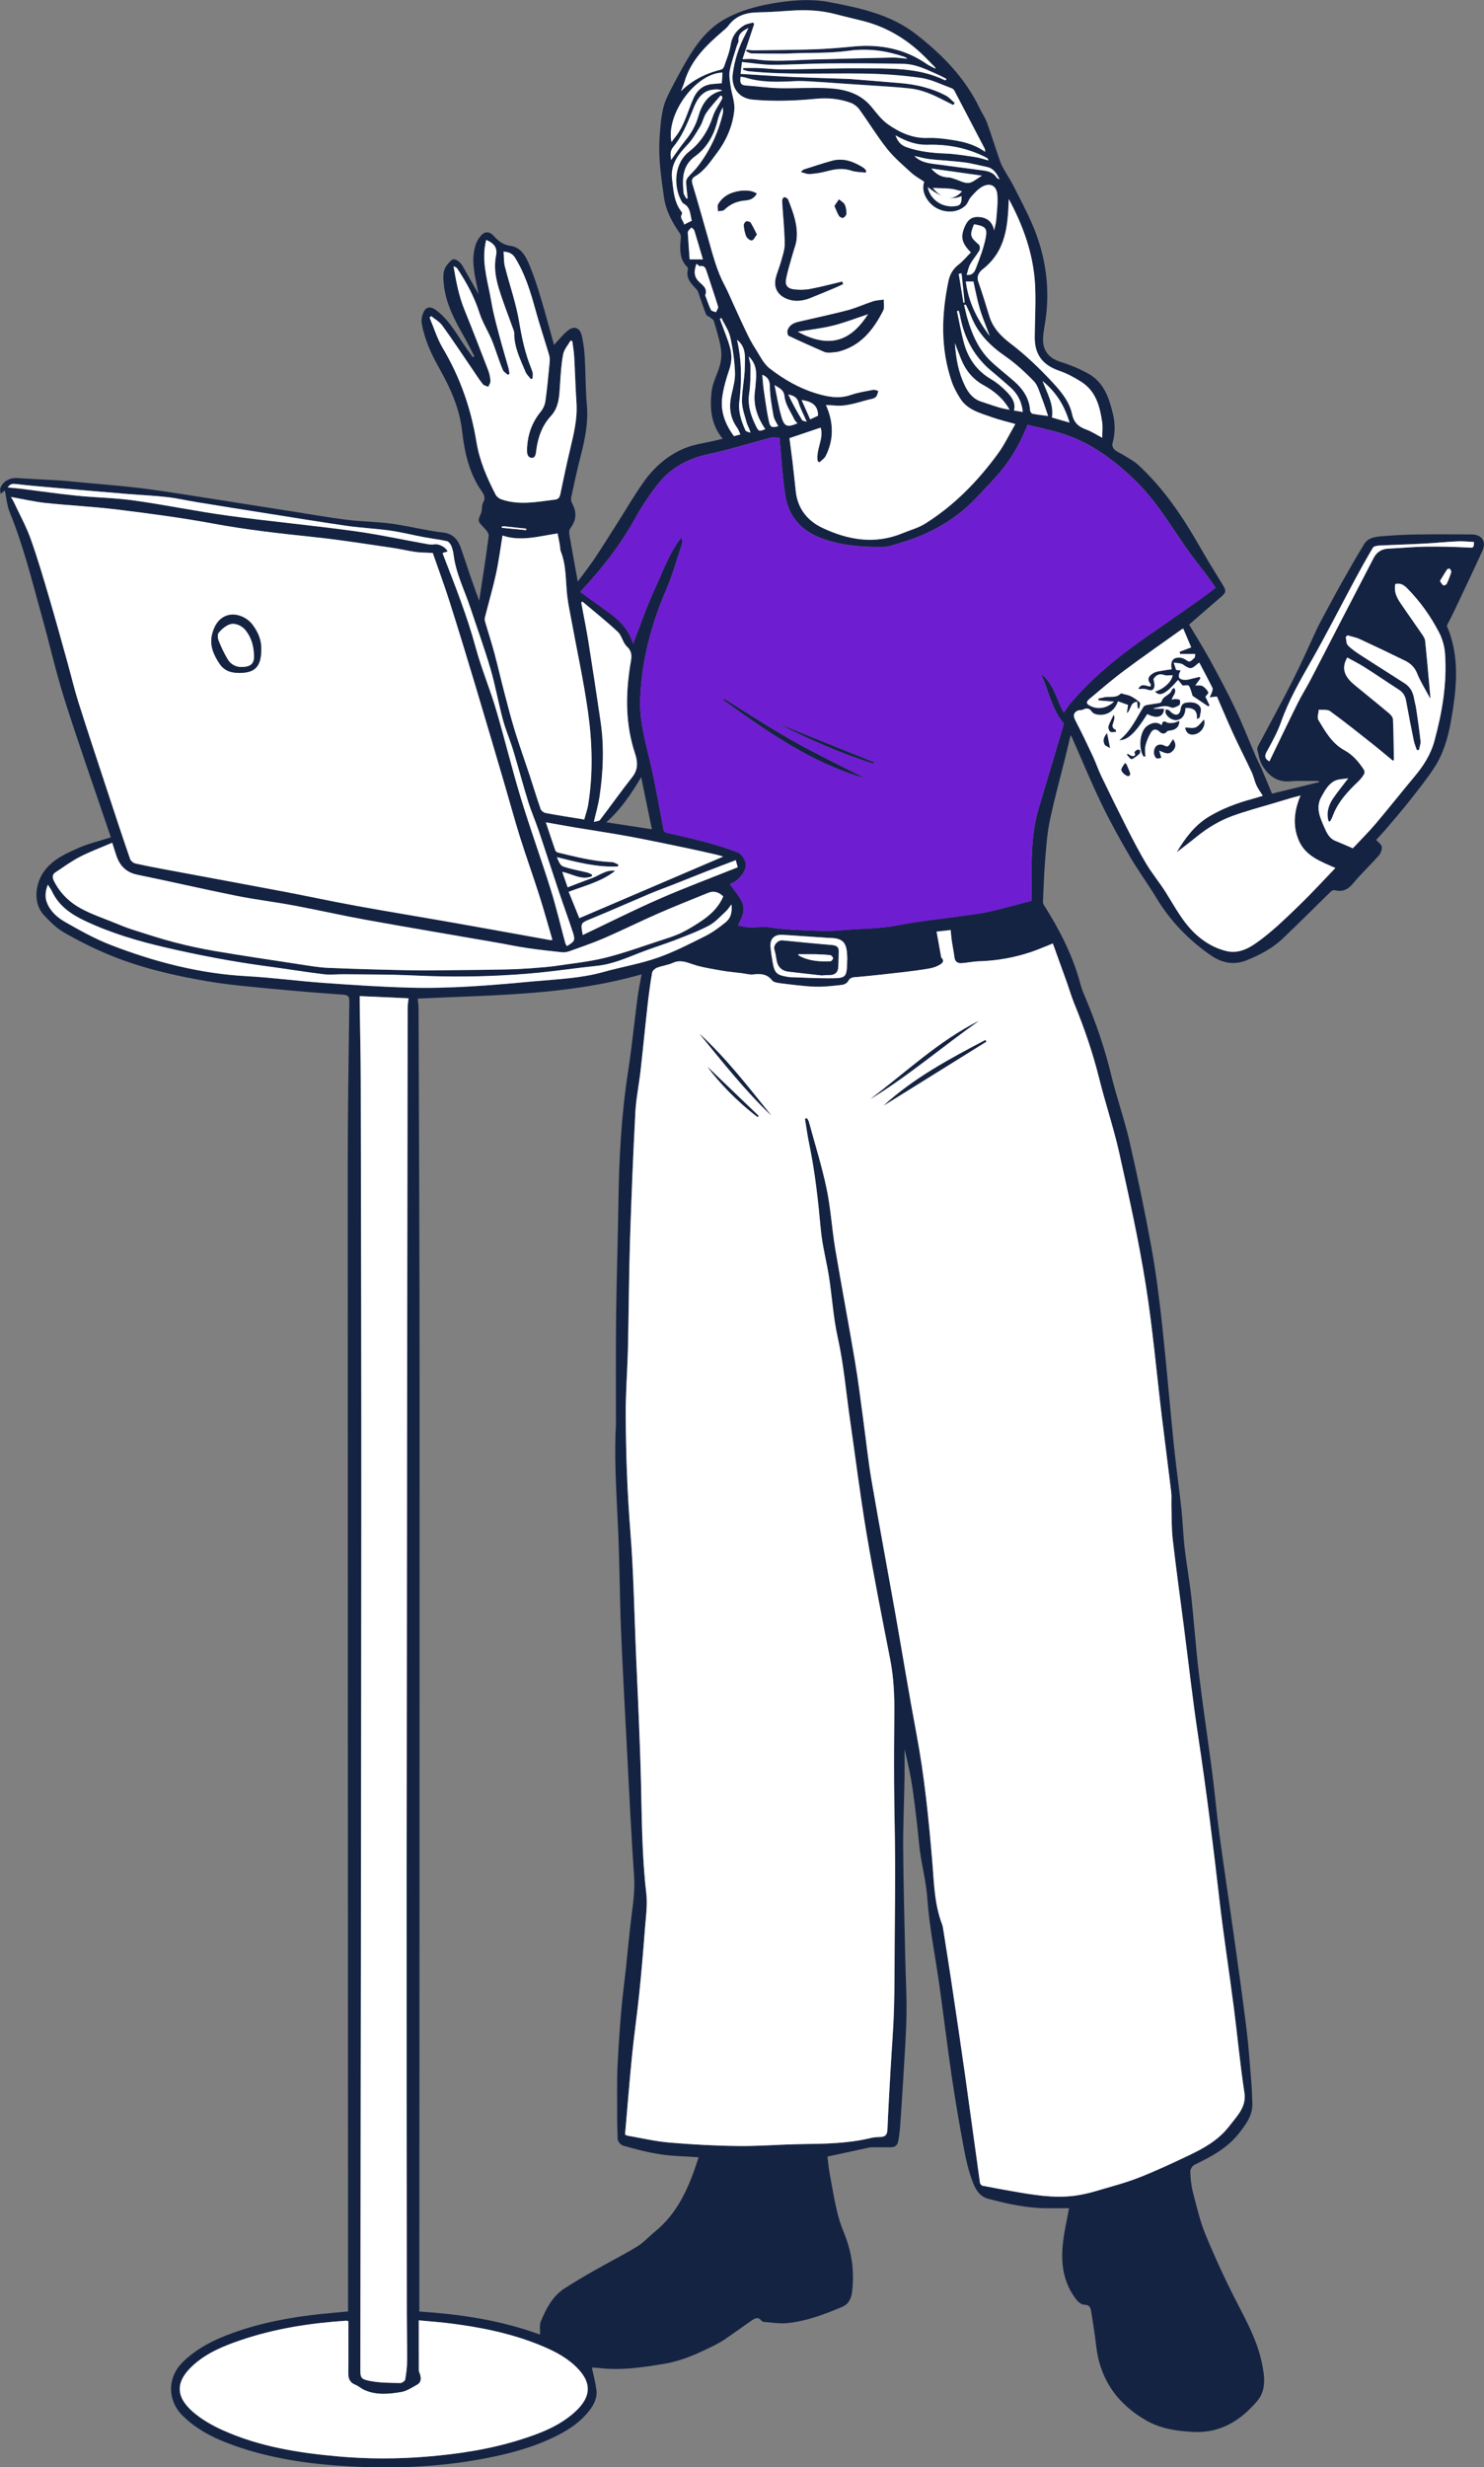 <?xml version="1.0" encoding="UTF-8"?>
<svg xmlns="http://www.w3.org/2000/svg" id="Capa_2" viewBox="0 0 319.12 530.31">
  <rect x="0" y="0" width="319.12" height="530.31" fill="#808080" stroke="none"/>
  <defs>
    <style>.cls-1{fill:#6e1ed0;}.cls-1,.cls-2,.cls-3{stroke-width:0px;}.cls-2{fill:#152343;}.cls-3{fill:#fff;}</style>
  </defs>
  <g id="Capa_1-2">
    <g id="GOgbtd.tif">
      <path class="cls-2" d="M103.04,129.15c.74-4.86,1.47-9.4,2.05-13.96.07-.58-.62-1.36-1.13-1.89-1.25-1.28-1.25-1.29-.52-2.99.3-.7.08-1.65.45-2.28.59-1.02.2-1.72-.34-2.5-2.7-3.88-3.66-8.33-4.18-12.92-.56-4.91-2.56-9.3-4.95-13.53-1.71-3.02-3.13-6.15-3.73-9.58-.14-.77.08-1.71.41-2.45.53-1.17,1.55-1.2,2.59-.45,2.52,1.84,4.07,4.44,5.73,6.97.71,1.09,1.5,2.14,2.26,3.21.11-.06.22-.12.33-.19-.81-1.55-1.58-3.13-2.45-4.65-1.93-3.37-3.7-6.8-4.11-10.73-.11-1.04-.2-2.15.08-3.12.23-.82.91-1.59,1.57-2.17.61-.53,1.77.18,2.4,1.29,1.09,1.94,2.2,3.87,3.43,6.04-.17-.81-.3-1.42-.42-2.03-.6-2.84-1.15-5.69-.24-8.56.24-.76.69-1.51,1.23-2.1.78-.85,1.78-.81,2.56.04,1.01,1.11,2.04,2.01,3.65,2.23,2.42.33,3.4,2.34,4.2,4.28.94,2.28,1.7,4.63,2.41,7,1,3.34,1.89,6.71,2.82,10.03.92-.98,1.79-2.11,2.86-3,1.45-1.21,2.71-.77,3.13,1.1.34,1.49.53,3.04.62,4.57.19,3.41.15,6.84.45,10.23.34,3.82-.42,7.45-1.36,11.1-.75,2.9-1.38,5.83-2.01,8.77-.09.42.02.96.23,1.34,1.03,1.89.88,3.62-.41,5.28-.25.32-.29.92-.22,1.35.56,3.27,1.17,6.54,1.82,10.12,1.32-1.8,2.52-3.31,3.59-4.91,1.77-2.65,3.45-5.36,5.16-8.04,1.81-2.85,3.5-5.78,5.46-8.52,2.26-3.16,5.18-5.72,8.78-7.19,2.15-.88,4.56-1.16,6.85-1.71.42-.1.85-.21,1.32-.32-2.57-3.11-2.81-6.7-2.36-10.3.24-1.95,1.34-3.78,1.82-5.73.29-1.16.32-2.46.11-3.63-.33-1.92-.93-3.79-1.48-5.66-.09-.3-.48-.52-.77-.75-.28-.23-.77-.35-.88-.63-.54-1.35-.98-2.74-1.47-4.11-.15-.43-.26-.94-.55-1.25-1.17-1.25-2.42-2.42-1.89-4.4.04-.14-.06-.38-.18-.49-1.39-1.37-1.54-3.1-1.46-4.91.03-.77.28-1.74-.09-2.27-1.68-2.42-3.04-4.9-3.45-7.9-.57-4.1-1.19-8.18-.94-12.32.13-2.2.28-4.44.77-6.58.37-1.64,1.18-3.22,1.97-4.73,1.43-2.71,2.87-5.44,4.56-7.98,1.77-2.65,3.94-5.02,6.79-6.59,3.59-1.99,7.51-2.96,11.54-3.56,3.59-.53,7.22-.75,10.75-.09,6.6,1.25,13.28,2.64,18.73,6.88,5.63,4.37,10.62,9.42,13.75,16,.5,1.05,1.19,2.02,1.58,3.11,1.01,2.8,1.88,5.65,2.88,8.46.3.83.81,1.59,1.24,2.37.51.91,1.1,1.79,1.57,2.72,1.32,2.61,2.69,5.19,3.87,7.86,3.15,7.15,4.17,14.6,2.79,22.33-.14.78-.25,1.56-.3,2.35-.19,2.81,1.21,4.51,3.93,5.34,1.98.61,3.93,1.44,5.75,2.44,3.35,1.84,4.49,5.17,5.33,8.63.52,2.16.49,4.3-.1,6.46-.1.37.16,1.03.48,1.29.62.52,1.42.83,2.11,1.27,1,.63,2.09,1.19,2.95,1.98,5.47,5.04,9.56,11.13,13.23,17.55,1.56,2.73,3.21,5.42,4.87,8.1.89,1.44.86,1.76-.39,2.82-2.3,1.96-4.57,3.96-6.76,5.86,1.51,2.54,3.1,5.07,4.54,7.7,1.87,3.42,3.71,6.86,5.38,10.38,1.59,3.34,2.93,6.8,4.39,10.2.4.93.89,1.82,1.29,2.75.74,1.71,1.44,3.44,2.22,5.31,3.3-.81,6.7-1.64,10.1-2.47-.02-.09-.05-.17-.07-.26-1.61,0-3.23,0-4.84,0-.41,0-.82.05-1.24.08-2.74.22-4.57-1.05-5.99-3.34-.7-1.12-.78-2.3-1.11-3.46-.09-.33.15-.79.34-1.14,2.42-4.57,4.92-9.1,7.25-13.71,1.84-3.64,3.48-7.39,5.21-11.09.24-.51.49-1.01.76-1.51,1.44-2.67,2.85-5.36,4.33-8,1.65-2.94,3.33-5.87,5.08-8.75.8-1.31,2.26-1.56,3.65-1.67,2.43-.19,4.87-.35,7.31-.39,4.05-.06,8.1-.05,12.15-.01,2.23.02,3.23,1.52,2.3,3.57-1.98,4.36-4.06,8.68-6.11,13.02-.47.99-.99,1.97-1.53,3.04,2.87,6.61,2.13,13.59.88,20.59-.62,3.5-1.62,6.9-3.56,9.89-1.56,2.41-3.38,4.66-5.15,6.92-1.62,2.06-3.33,4.05-5.03,6.05-.77.91-1.61,1.78-2.33,2.58.43.49,1.14.94,1.22,1.49.09.6-.26,1.42-.69,1.91-1.78,2.02-3.77,3.87-5.48,5.94-1.12,1.36-2.31,1.9-4,1.46-.23-.06-.61.13-.81.32-3.47,3.37-6.88,6.81-10.39,10.14-2.2,2.08-4.88,3.47-7.67,4.6-2.78,1.13-5.38.59-7.78-1.08-4.78-3.32-8.72-7.41-11.73-12.42-1.77-2.95-3.84-5.72-5.57-8.7-2.19-3.75-4.31-7.56-6.19-11.47-2.26-4.69-4.24-9.51-6.35-14.27-.06-.13-.15-.25-.26-.43-.4,1.68-.78,3.29-1.18,4.9-1.11,4.47-2.35,8.92-3.29,13.43-.58,2.78-.78,5.64-1.01,8.48-.24,2.99-.33,5.99-.47,8.99,0,.21.04.45.15.62,3.43,5.4,6.33,11.04,7.96,17.28.26,1.01.71,1.98,1.11,2.95,2.23,5.34,4.11,10.78,5.46,16.42,1.15,4.77,2.82,9.42,3.92,14.2,1.74,7.57,3.33,15.17,4.72,22.81,1,5.49,1.69,11.05,2.3,16.6.93,8.58,1.64,17.18,2.51,25.77.48,4.67,1.15,9.31,1.65,13.98.3,2.76.37,5.54.69,8.3.4,3.5,1.04,6.96,1.43,10.46.6,5.48.97,10.99,1.63,16.47.85,7.08,1.93,14.12,2.85,21.19.59,4.58.99,9.18,1.61,13.76.95,7.07,2.04,14.12,3.03,21.18.95,6.76,1.91,13.52,2.75,20.3.48,3.87.73,7.77,1.05,11.66.12,1.41.14,2.84.2,4.26.11,2.65-1.39,4.61-2.9,6.53-2.5,3.18-5.97,5.01-9.53,6.73-.45.22-.93.98-.91,1.47.05,1.49.2,3.01.57,4.44.81,3.11,1.53,6.28,2.76,9.23,2.08,5.01,4.35,9.94,6.85,14.75,2.13,4.11,4.28,8.18,5.22,12.73.58,2.81,1.01,5.81-1.04,8.2-3.6,4.2-7.95,6.94-13.84,6.6-3.46-.2-6.79-.67-9.83-2.37-6.36-3.58-10.14-8.92-10.95-16.28-.27-2.49-.7-4.97-1.09-7.45-.13-.83-.53-1.23-1.52-1.25-.56-.01-1.24-.59-1.63-1.09-3.68-4.73-3.41-10.09-2.36-15.56.27-1.39.54-2.78.79-4.08-1.66,0-3.22,0-4.77,0-4.31,0-8.47-.94-12.61-2.03-1.93-.51-2.77-2.11-3.36-3.67-.85-2.26-1.42-4.65-1.86-7.04-.95-5.09-1.83-10.19-2.59-15.32-.98-6.64-1.78-13.31-2.71-19.97-.87-6.19-2.15-12.35-2.58-18.58-.27-3.95-1.39-7.7-1.76-11.59-.37-3.89-.82-7.77-1.36-11.63-.42-2.96-1.04-5.9-1.78-8.83,0,2.11.03,4.22,0,6.32-.09,5.1-.33,10.19-.29,15.29.06,7.81.29,15.61.45,23.42.09,4.02.33,8.03.26,12.04-.08,4.46-.41,8.91-.67,13.37-.21,3.6-.45,7.19-.71,10.79-.08,1.04-.21,2.09-.41,3.11-.16.77-.7,1.22-1.53,1.22-1.3,0-2.61,0-3.91,0-.22,0-.45,0-.67.04-3,.64-5.99,1.29-9.09,1.96.12.99.23,2.24.45,3.48.49,2.77.97,5.54,1.6,8.28.37,1.6.91,3.18,1.53,4.7,1.66,4.05,2.24,8.21,1.72,12.55-.18,1.55-.73,2.71-2.23,3.34-3.81,1.6-7.67,3.05-11.8,3.45-1.55.15-3.14-.13-4.71-.24-.25-.02-.59-.08-.73-.26-.77-1-1.51-.49-2.23,0-1.91,1.32-3.78,2.7-5.71,4-.9.6-1.87,1.11-2.84,1.59-3.13,1.54-6.32,2.97-9.79,3.58-4.84.84-9.7,1.57-14.64.95-.51-.06-1.03-.06-1.28-.07.33,1.59.75,3.15.97,4.74.23,1.69-.47,3.16-1.49,4.48-1.74,2.24-3.98,3.85-6.47,5.15-5.07,2.65-10.53,4.12-16.11,5.18-10.31,1.96-20.73,2.28-31.17,1.55-8.29-.58-16.46-1.91-24.27-4.94-3.48-1.35-6.72-3.11-9.43-5.78-3.36-3.3-3.36-8.23-.03-11.53,3.05-3.01,6.75-4.84,10.69-6.26,6.13-2.22,12.5-3.41,18.97-4.09,1.9-.2,3.81-.36,5.91-.56,0-.39,0-.82,0-1.25-.03-81.61-.07-163.22-.07-244.83,0-11.83.2-23.66.34-35.49.01-.97-.18-1.37-1.24-1.45-5.28-.38-10.55-.8-15.82-1.31-4.52-.44-9.05-.82-13.52-1.59-7.33-1.25-14.57-2.94-21.45-5.83-3.21-1.35-6.34-2.92-9.35-4.66-1.62-.94-3.03-2.34-4.32-3.74-2.4-2.61-1.79-6.76,0-9.31,1.91-2.71,4.87-3.95,7.74-5.22,1.77-.78,3.69-1.23,5.54-1.82.35-.11.7-.22,1.14-.35-.23-.68-.44-1.28-.64-1.88-3.12-9.23-6.37-18.42-9.31-27.71-1.87-5.92-3.24-12.01-4.91-18-2.09-7.5-3.94-15.08-6.91-22.33-.58-1.43-.69-3.05-1.03-4.62-.2.16-.45.35-.9.72-.05-.51-.18-.86-.09-1.14.45-1.47,2-2.36,3.59-2.26,3.02.2,6.05.32,9.07.51,1.57.1,3.14.27,4.7.42,4.51.43,9.04.75,13.53,1.33,5.38.69,10.73,1.6,16.09,2.43,5.29.82,10.57,1.66,15.86,2.49,3.88.61,7.75,1.3,11.65,1.79,3.08.38,6.2.41,9.28.79,2.63.32,5.23.93,7.85,1.39,1.18.21,2.36.43,3.54.55,2.01.2,3.19,1.38,3.83,3.16.76,2.11,1.43,4.25,2.16,6.38.56,1.62,1.16,3.23,1.85,5.16ZM173.09,240.45c.15-.04.29-.08.44-.12.14.24.34.47.41.73,1.31,4.81,2.8,9.58,3.83,14.45.89,4.25,1.14,8.62,1.85,12.91,1.36,8.1,2.9,16.17,4.26,24.26.72,4.25,1.22,8.54,1.81,12.82.57,4.2,1,8.42,1.72,12.6,1.65,9.65,3.45,19.28,5.17,28.92,1.52,8.57,2.91,17.17,4.52,25.72,1.68,8.91,2.58,17.9,3.35,26.91.41,4.73.43,9.54,2.19,14.07.11.28.15.58.19.88.59,3.77,1.2,7.54,1.76,11.32.98,6.53,1.95,13.06,2.88,19.6,1.11,7.88,2.17,15.76,3.27,23.63.03.24.34.6.57.64,2.64.52,5.29,1.01,7.94,1.45,4.39.74,8.8,1.35,13.24.47,1.06-.21,2.11-.45,3.14-.76,3.05-.91,6.15-1.69,9.1-2.84,3.66-1.42,7.24-3.09,10.79-4.78,3.15-1.5,6.22-3.16,8.49-5.93.66-.81,1.31-1.63,1.95-2.47,1.18-1.55,1.96-3.06,1.63-5.25-.92-6.04-1.47-12.14-2.26-18.2-1.03-7.93-2.27-15.83-3.17-23.77-1.32-11.59-2.78-23.16-4.52-34.7-1.17-7.72-2.03-15.48-3.03-23.22-.82-6.32-1.69-12.63-2.42-18.95-.27-2.33-.21-4.7-.28-7.06-.03-1.07.06-2.15-.06-3.21-.64-5.36-1.35-10.72-2-16.08-1.15-9.54-1.98-19.12-3.5-28.6-1.51-9.4-3.57-18.72-5.64-28.01-1.21-5.45-3.02-10.76-4.36-16.18-1.36-5.48-3.18-10.78-5.33-15.99-.63-1.52-1.08-3.11-1.63-4.67-.99-2.77-2-5.54-2.98-8.26-1.72.68-3.15,1.32-4.64,1.82-3.64,1.23-7.39,1.9-11.24,2.01-1.23.04-2.45.32-3.69.4-.82.06-1.45-.23-1.58-1.21-.15-1.22-.41-2.43-.59-3.65-.11-.73-.16-1.47-.23-2.25-1.15.12-2.17.23-3.03.33.33,1.84.64,3.56.95,5.28.02.11,0,.26.08.32.81.77.13,1.25-.41,1.56-.63.37-1.36.63-2.08.75-1.77.31-3.55.56-5.34.76-3.39.39-6.78.77-10.17,1.08-.83.08-1.58-.02-2.06.92-.2.39-.82.73-1.29.78-1.93.21-3.87.46-5.8.39-2.5-.09-4.99-.44-7.48-.74-.62-.07-1.44-.19-1.76-.6-1.11-1.42-2.48-1.48-4.07-1.29-.8.09-1.63-.16-2.45-.27-1.52-.19-3.06-.32-4.57-.59-2.02-.37-4.08-.67-6.01-1.33-1.45-.5-2.72-.99-4.25-.3-1.08.49-2.31.63-3.42,1.05-.43.17-.97.65-1.04,1.06-.4,2.29-.71,4.6-.97,6.91-.53,4.7-.98,9.41-1.51,14.11-.34,3.02-.97,6.02-1.13,9.05-.48,9.22-.86,18.45-1.15,27.68-.24,7.66-.26,15.32-.44,22.98-.11,4.8-.51,9.61-.48,14.41.05,8.37.34,16.73,1.01,25.09.67,8.45.82,16.94,1.17,25.41.4,9.53.89,19.05,1.11,28.58.18,7.88.21,15.75,1.13,23.6.3,2.61-.11,5.31-.31,7.96-.34,4.53-.73,9.05-1.19,13.57-.46,4.48-1.11,8.94-1.56,13.42-.56,5.63-1,11.27-1.5,16.95.16.08.31.21.48.24,3.02.52,6.02,1.24,9.06,1.49,4.93.42,9.89.69,14.84.74,4.57.05,9.15-.35,13.72-.41,4.96-.07,9.91-.13,14.77-1.32.65-.16,1.34-.19,2.01-.21,1.06-.02,1.49-.47,1.54-1.57.18-4.35.44-8.7.68-13.04.24-4.2.6-8.39.72-12.58.15-5.1.12-10.21.16-15.32.04-5.52.11-11.03.09-16.55-.02-5.7-.18-11.4-.22-17.09-.03-4.95,0-9.91.05-14.87.04-3.87-.13-7.72-.87-11.54-1.76-9.06-3.58-18.11-5.11-27.21-1.37-8.14-2.38-16.33-3.56-24.5-.85-5.86-1.34-11.77-2.63-17.58-.94-4.23-1.2-8.62-1.86-12.92-.53-3.41-1.45-6.77-1.77-10.2-.58-6.21-1.23-12.4-2.51-18.51-.37-1.78-.61-3.59-.91-5.39ZM150.2,463.68c-2.86-.21-5.57-.23-8.23-.64-2.69-.41-5.34-1.12-7.96-1.85-.51-.14-1.17-.91-1.19-1.42-.13-3.26-.12-6.52-.12-9.78,0-2.21,0-4.43.13-6.64.2-3.75.45-7.49.77-11.23.26-3.06.68-6.11,1.01-9.17.4-3.69.71-7.4,1.18-11.08.36-2.82.77-5.6.57-8.49-.62-8.99-1.05-17.99-1.52-26.98-.46-8.81-.95-17.61-1.31-26.42-.28-6.97-.29-13.96-.6-20.93-.32-7-.79-14-.57-21.01.02-.56.09-1.12.09-1.68.01-7.81-.05-15.62.04-23.43.1-8.3.38-16.59.5-24.89.13-9.28.65-18.53,2.07-27.72.81-5.26,1.33-10.57,2.03-15.86.21-1.61.55-3.21.87-5.04-15.94,4.56-32.14,4.44-48.14,5.22.06.64.19,1.34.19,2.04.08,27.04.22,54.08.22,81.12.01,65.83-.03,131.67-.06,197.5,0,.51,0,1.01,0,1.54,8.96.58,17.6,1.88,25.95,4.95.05-1.04-.15-2.08.19-2.88,1.15-2.7,2.48-5.35,5.05-7.02,2.17-1.41,4.41-2.71,6.66-3.99,2.99-1.7,6.07-3.26,9.01-5.05,1.39-.85,2.51-2.13,3.79-3.17,5.08-4.12,7.44-9.83,9.41-15.99ZM167.61,94.08c-.64,0-1.33-.14-1.95.02-4.38,1.14-8.7,2.52-13.12,3.46-4.4.93-8.16,2.84-10.94,6.33-1.86,2.34-3.54,4.86-4.99,7.47-3.25,5.88-7.37,11.07-11.84,15.86,2.19,1.58,4.44,3.16,6.65,4.8,2.25,1.68,4,3.76,4.71,6.38,1.53-3.92,2.88-7.94,4.66-11.77,1.77-3.78,3.1-7.82,5.79-11.17.1.58.16,1.16,0,1.66-1.07,3.23-1.99,6.54-3.33,9.66-3.23,7.49-5.28,15.24-5.58,23.4-.08,2.15.13,4.36.52,6.48.61,3.31,1.55,6.57,2.24,9.87.79,3.78,1.47,7.58,2.18,11.38.1.53.13.95.84,1.1,2.99.66,5.98,1.35,8.94,2.15,2.13.57,4.22,1.29,6.29,2.05.49.18.91.73,1.22,1.2,1.18,1.78-.06,3.52-1.29,4.65-.53.49-1.26.76-1.65.98.92,1.34,2.07,2.57,2.68,4.02.68,1.62-.12,3.26-.96,4.86.94.16,1.75.38,2.56.41,1.4.04,2.85-.24,4.21-.02,3.59.59,7.21.6,10.81.76,1.75.08,3.52-.03,5.27-.18,3.86-.33,7.74-.25,11.59-1.03,4.32-.87,8.74-1.28,13.11-1.91,2.15-.31,4.32-.54,6.44-1,3.05-.68,6.06-1.54,9.15-2.34,0-1.11,0-2.16,0-3.21,0-5.56-.08-11.13,1.51-16.54,1.01-3.45,2.06-6.89,3.09-10.34.82-2.76,1.63-5.52,2.36-7.98-2.76-3.3-3.26-7.28-4.97-10.7,2.86,2.05,3.32,5.52,4.95,8.34.49-.69.88-1.34,1.36-1.91,5.02-5.98,11.08-10.74,17.48-15.13,3.62-2.48,7.2-5.02,10.79-7.54,1-.7,1.95-1.46,3.04-2.27-.73-1.02-1.43-2.04-2.17-3.02-1.13-1.5-2.32-2.95-3.41-4.47-3.86-5.39-7.12-11.2-12.01-15.85-4.58-4.36-9.54-7.99-15.63-9.86-2.38-.73-4.82-1.23-7.25-1.83-1.76,4.46-4.06,8.26-7.15,11.56-1.15,1.23-2.31,2.46-3.45,3.7-4.59,4.99-10.26,8.22-16.72,10.11-1.26.37-2.54.87-3.82.89-4.67.05-9.34-.31-13.71-2.08-3.89-1.57-6.5-4.56-7.19-8.73-.68-4.13-.88-8.34-1.3-12.7ZM2.35,106.82c.23.41.43.72.59,1.05,1.23,2.64,2.66,5.22,3.64,7.95,1.5,4.19,2.75,8.47,4.01,12.75,1.36,4.6,2.62,9.22,3.91,13.84.79,2.82,1.45,5.67,2.33,8.46,2.03,6.39,4.14,12.76,6.24,19.13,1.6,4.88,3.21,9.75,4.88,14.6.15.42.7.9,1.14.99,2.45.55,4.92,1,7.38,1.47,8.17,1.53,16.34,3.02,24.5,4.57,5.22.99,10.42,2.12,15.65,3.07,6.96,1.27,13.95,2.4,20.91,3.63,6.97,1.23,13.93,2.5,20.89,3.75.09.02.2-.05.35-.09-.95-3.22-1.83-6.43-2.84-9.6-1.32-4.14-2.8-8.23-4.1-12.38-1.15-3.65-2.14-7.34-3.22-11.01-2.14-7.26-4.26-14.52-6.44-21.77-1.8-5.99-3.62-11.98-5.52-17.94-1.13-3.56-2.44-7.06-3.61-10.44-1.28-.07-2.52-.06-3.73-.22-1.63-.22-3.24-.63-4.87-.87-5.64-.81-11.27-1.73-16.93-2.32-7.24-.76-14.46-1.56-21.64-2.89-6.82-1.26-13.71-2.16-20.6-3.02-5.14-.64-10.32-.88-15.47-1.42-2.45-.26-4.86-.83-7.47-1.29ZM213.79,49.57c.16-.76.4-1.5.46-2.27.14-1.82.39-3.67.23-5.47-.17-1.92-1.57-2.59-3.24-1.66-.93.52-1.69,1.41-2.43,2.22-.47.52-.63,1.32-1.13,1.8-1.6,1.55-4.18,1.73-6.3.56-1.61-.89-3.45-3.26-2.62-5.65-.92-.63-1.94-1.17-2.76-1.92-1.82-1.67-3.73-3.29-5.25-5.2-2.14-2.69-3.92-5.66-5.94-8.44-.45-.62-1.2-1.17-1.92-1.43-2.39-.86-4.85-1.09-7.42-.84-4.52.43-9.04.6-13.59.18-3.28-.3-4.63-2.9-4.29-5.54.38-3.01,1.33-5.84,2.73-8.53.23-.44.44-.9.66-1.35-1.17.62-2.27,1.22-2.14,2.75.03.34-.24.7-.35,1.06-.54,1.8-1.19,3.57-1.54,5.4-.2,1.06.04,2.22.19,3.32.24,1.73.96,3.48.79,5.16-.34,3.43-1.72,6.54-3.83,9.33-1.36,1.8-2.59,3.7-4.59,4.88-.78.46-.8.93-.55,1.75,1.19,3.95,2.31,7.92,3.43,11.89.95,3.35,1.8,6.73,3.48,9.83.67,1.25,1.21,2.57,1.8,3.86.97,2.1,1.92,4.22,2.92,6.31.53,1.11,1.11,2.21,1.78,3.25.99,1.52,1.8,3.34,3.17,4.4,3.05,2.36,6.41,4.3,10.16,5.41,2.39.7,4.77,1.16,7.27.29,1.55-.54,3.2-.79,4.82-1.1.34-.07.74.16,1.12.24-.14.4-.2.84-.43,1.17-.17.25-.54.44-.85.51-2.62.57-5.15,1.69-7.92,1.47-.66-.05-1.32-.09-2.07-.13.2.52.38.93.53,1.35,1.13,3.28.98,6.5-.58,9.61-.27.54-.89.92-1.35,1.37-.13-.08-.25-.17-.38-.25-.46-2.48,1.39-4.86.63-7.21-2.29.77-4.51,1.52-6.7,2.26.22,1.68.47,3.42.67,5.17.25,2.08.46,4.17.69,6.26.41,3.69,2.49,6.31,5.69,7.83,5.52,2.61,11.26,3.63,17.18,1.2,1.66-.68,3.46-1.16,4.96-2.1,6.22-3.9,11.26-9.08,15.58-14.96,1.45-1.97,2.51-4.23,3.8-6.44-1.83-.52-3.47-.9-5.05-1.46-2.52-.9-5.25-1.56-6.81-4.04-.71-1.13-1.38-2.33-1.81-3.59-2.46-7.14-2.23-14.39-.71-21.66.28-1.36.94-2.56,2.12-3.48.99-.76,1.8-1.76,2.69-2.65-1.99-2.06-2.25-3.32-1.34-5.48.55-1.33,1.38-2.22,2.94-2.15,1.9.09,3.05,1.03,3.43,2.95ZM77.34,214.1c0,.57,0,1.01,0,1.46.08,5.67.22,11.34.23,17.01.06,31.55.14,63.09.12,94.64-.04,60.54-.14,121.08-.21,181.61,0,2.33,0,2.55,2.33,2.98,2.04.38,4.17.35,6.26.4.36,0,1.01-.44,1.06-.76.24-1.35.4-2.72.41-4.09.03-3.49-.06-6.98-.07-10.48-.02-31.77-.07-63.54-.04-95.31.05-61.63.14-123.25.22-184.88,0-.7.13-1.39.2-2.11-3.37-.15-6.85-.3-10.52-.47ZM74.92,498.94c-.28-.09-.35-.13-.42-.13-7.74.51-15.35,1.68-22.72,4.18-3.71,1.26-7.34,2.76-10.28,5.43-3.77,3.43-3.82,6.69,0,10,1.87,1.62,4.12,2.9,6.39,3.92,7.89,3.56,16.34,4.89,24.88,5.65,6.29.56,12.59.56,18.89.05,6.86-.56,13.63-1.58,20.21-3.65,4.2-1.32,8.34-2.89,11.67-5.88,3.81-3.42,3.78-6.64,0-10.11-2.24-2.05-4.97-3.35-7.76-4.47-6.14-2.46-12.56-3.73-19.09-4.55-2.14-.27-4.29-.42-6.63-.64,0,3.71,0,7.24.01,10.76,0,.32.22.63.3.96.21.82.18,1.64-.64,2.09-1.11.61-2.23,1.39-3.43,1.59-2.65.45-5.38.73-7.96-.44-.68-.31-1.25-.85-1.94-1.12-1.22-.49-1.52-1.36-1.5-2.58.05-3.67.02-7.35.02-11.05ZM231.99,152.66c-1.31.49-1.2,1.28-.65,2.35,1.3,2.49,2.51,5.03,3.7,7.58.65,1.39,1.13,2.86,1.8,4.24,1.77,3.68,3.56,7.34,5.42,10.98,1.36,2.67,2.73,5.34,4.27,7.9,1.27,2.11,2.86,4.02,4.18,6.11,1.99,3.16,3.7,6.51,6.54,9.07,1.89,1.7,4.01,2.93,6.44,3.52,3.07.74,5.52-.99,7.71-2.65,2.88-2.2,5.5-4.76,8.11-7.29,2.6-2.53,5.05-5.21,7.66-7.91-3.23-1.43-6.39-2.54-7.84-5.85-1.41-3.22-1.04-6.42.34-9.72-.63.16-1.17.29-1.7.44-1.19.34-2.37.7-3.55,1.06-3.14.95-6.32,1.78-9.39,2.89-2.83,1.03-5.4,2.6-7.75,4.51-1.36,1.11-2.76,2.15-4.23,3.29,1.82-3.06,3.86-5.81,6.91-7.65,2.94-1.78,6.13-2.95,9.44-3.84.7-.19,1.4-.42,2.16-.65-.52-.84-1.04-1.5-1.37-2.24-.41-.91-.6-1.93-1.02-2.83-1.27-2.72-2.65-5.38-3.9-8.1-1.25-2.71-2.4-5.47-3.57-8.16-.58.06-.97.1-1.57.17.23-.51.41-.82.51-1.16.08-.29.19-.67.08-.9-.9-1.8-1.86-3.57-2.81-5.39-.18.12-.28.16-.35.23-1.37,1.25-1.65,1.22-3.17.17-.46-.32-1.18-.26-1.99-.42.25.78.39,1.2.52,1.58.34.04.64.07.98.11-.76,1.39-.45,2.01.99,2.03.58.01,1.16-.2,1.74-.33.45-.1.89-.21,1.33-.32.07.1.14.21.21.31-.34.47-.68.93-1.12,1.53.62.05,1.2-.07,1.57.15.51.31.96.82,1.24,1.35.09.16-.46.66-.64.92.3.63.6,1.25.9,1.87-.1.07-.2.15-.3.22-1.18-.79-2.35-1.58-3.36-2.26-.27-.8-.41-1.58-.81-2.17-.16-.23-.93-.04-1.33-.04-.32-.39-.64-.79-.98-1.22-2.65,3.05-3.93,3.68-4.95,2.51,1.97-.6,3.59-2.17,3.79-3.53-.59,0-1.26.16-1.81-.03-1.14-.42-1.83.07-2.32.87.15.69.35,1.42.1,1.94-.37.79-1.12.38-1.79.21-.48-.13-1.02-.02-1.55-.02.54-1.32,1.6-.68,2.59-.51.01-.25.1-.49.02-.58-.98-1.13-.19-1.87.66-2.35.66-.38,1.54-.41,2.32-.57.51-.1,1.04-.15,1.57-.22-.36-1.79.31-2.65,1.84-2.5.49.05,1,.3,1.41.6.82.6,1.14-.24,1.61-.52.19-.11.14-.61.19-.88h-3.24l-.11-.47c.82-.31,1.63-.62,2.49-.95-.54-1.27-1.11-2.63-1.7-4.02-.1.04-.22.06-.3.12-4.15,2.96-8.34,5.87-12.43,8.92-2.55,1.9-4.97,3.99-7.41,6.04-.87.73-.75,1.11.3,1.6,1.62.75,3.46.39,4.95-.99-1.14-.09-2.24-.18-3.35-.27,0-.14,0-.27-.01-.41.37-.07.74-.12,1.1-.22,1.21-.35,2.64.25,3.7-.84.08-.08.41.04.61.1.53.15,1.1.23,1.58.48.68.36,1.37.78,1.89,1.33.2.21-.05.85-.09,1.3-.11-.01-.23-.03-.34-.04-.04-.46-.08-.91-.12-1.42-1.6.2-1.27,1.81-2.22,2.47.09-.6.18-1.19.26-1.77-.74-.26-1.46-.52-2.17-.78-.73,2.2-2.66,3.32-4.76,2.78-.32-.08-.69-.3-.87-.57-.54-.81-1.17-.79-1.94-.4-.24.12-.56.08-.84.11ZM24.14,181.14c-2.44,1.05-4.77,1.9-6.96,3.03-1.85.95-3.55,2.2-5.29,3.36-.66.44-.67,1.06-.32,1.78,1.33,2.7,3.42,4.69,6,6.06,2.24,1.19,4.67,2.01,7.03,2.97,1.28.52,2.57,1.06,3.89,1.48,2.95.94,5.9,1.91,8.89,2.69,2.89.75,5.82,1.4,8.77,1.9,6.1,1.03,12.21,1.94,18.32,2.87,2.03.31,4.08.67,6.13.76,6.03.25,12.07.41,18.11.53,3.26.07,6.52-.01,9.78-.05,3.45-.03,6.89-.06,10.34-.14,2.02-.05,4.04-.17,6.06-.31,1.68-.12,3.36-.26,5.02-.51,3.44-.51,6.93-.87,10.29-1.71,3.99-1,7.87-2.42,11.79-3.69,1.56-.51,3.16-.99,4.62-1.71,1.63-.8,3.19-1.78,4.68-2.82,1.82-1.28,3.35-2.86,4.23-4.95q-1.51-1.49-3.26-.76c-3.57,1.47-7.16,2.87-10.7,4.42-3.88,1.7-7.67,3.58-11.55,5.27-2.42,1.05-4.93,1.9-7.41,2.8-.55.2-1.17.34-1.74.28-2.55-.26-5.1-.55-7.64-.93-2.15-.32-4.27-.77-6.41-1.15-9.33-1.62-18.68-3.19-28-4.87-5.23-.94-10.41-2.13-15.64-3.11-4.12-.77-8.3-1.26-12.4-2.09-7.08-1.43-14.12-3.07-21.2-4.51-2.37-.48-3.76-1.84-4.52-4.01-.31-.88-.57-1.77-.92-2.87ZM125.64,176.14c.31-1.15.68-2.14.85-3.17,1.08-6.65.89-13.34-.04-19.95-.92-6.52-2.33-12.98-3.52-19.46-.33-1.77-.71-3.53-.93-5.31-.39-3.22-.17-6.53-1.37-9.64-.19-.48-.16-1.04-.25-1.55-.14-.8-.31-1.59-.47-2.4-4.05.61-7.95,1.8-11.84.45-.48,2.88-.82,5.6-1.4,8.26-.69,3.13-1.59,6.22-2.38,9.34-.08.31-.04.67.05.98.64,2.19,1.35,4.37,1.95,6.57.76,2.82,1.4,5.66,2.14,8.48.75,2.86,1.49,5.72,2.35,8.54.96,3.11,2.07,6.17,3.09,9.27.81,2.45,1.55,4.92,2.4,7.36.13.37.68.78,1.09.85,2.72.5,5.45.92,8.29,1.39ZM123.06,73.31c-.11-.04-.23-.08-.34-.12-.55.98-1.39,1.9-1.6,2.95-.41,2.12-.53,4.3-.67,6.47-.16,2.41-.19,4.88-1.94,6.77-1.87,2.02-2.74,4.42-3.13,7.08-.11.76-.1,2.04-1.08,1.94-1.04-.11-.99-1.38-.94-2.25.17-2.84,1.08-5.4,2.91-7.64.52-.63.91-1.49,1.03-2.3.38-2.74.63-5.51.9-8.27.05-.54.05-1.12-.1-1.63-.96-3.24-2.03-6.44-2.93-9.69-1.08-3.91-2.24-7.77-4.42-11.26-.54-.86-1.26-1.18-2.44-1.3.09,1.13.02,2.19.27,3.18,1.01,4,2.41,7.92,3.08,11.96.56,3.4,1.27,6.69,2.55,9.87.15.38.31.78.37,1.18.05.36-.03.73-.05,1.1-.12.04-.24.08-.36.12-.39-.51-.92-.97-1.15-1.55-1.12-2.69-2.47-5.33-2.43-8.36,0-.29-.13-.58-.23-.86-1.03-2.89-2.18-5.75-3.07-8.68-.69-2.26-1.1-4.6-.62-7,.33-1.69-.26-2.67-2.11-3.46-.11.57-.23,1.11-.3,1.65-.5,4.01.78,7.8,1.42,11.67.39,2.32,1.02,4.6,1.61,6.88.64,2.46,1.39,4.88,2.07,7.33.11.4.14.83.21,1.24-.12.08-.23.15-.35.23-.37-.34-.89-.61-1.07-1.04-.55-1.27-.96-2.59-1.44-3.89-.34-.94-.64-1.9-1.05-2.81-.84-1.88-1.93-3.67-2.56-5.62-1.11-3.47-2.81-6.59-4.82-9.58-.1-.15-.35-.2-.73-.41.55,3.3,1.13,6.36,2.32,9.3,1.76,4.34,3.45,8.7,5.13,13.07.28.73.44,1.52.49,2.3.03.4-.3.83-.47,1.25-.41-.19-.96-.27-1.2-.58-.85-1.09-1.59-2.27-2.37-3.41-2.09-3.06-4.14-6.16-6.31-9.16-.59-.82-1.58-1.36-2.38-2.03-.12.1-.25.19-.37.29.94,2.22,1.65,4.58,2.87,6.63,3.72,6.25,6.05,12.97,7.21,20.09.66,4.08,2.27,7.75,4.13,11.35.22.43.74.84,1.2,1,3.84,1.34,7.7.54,11.56.07.78-.1,1.01-.51,1.16-1.23.66-3.19,1.34-6.39,2.09-9.56.78-3.29,1.6-6.55,1.37-9.99-.22-3.29-.3-6.6-.49-9.89-.06-1.14-.27-2.27-.41-3.41ZM300.05,125.52c-.32,1.52.22,2.79,1.01,3.96,1.55,2.3,3.17,4.55,4.73,6.84.29.42.62.91.67,1.39.42,4.09.77,8.19,1.14,12.28,0,.03-.1.06-.09.06-.94-1.77-2.03-3.48-2.78-5.33-.55-1.35-1.45-2.15-2.65-2.74-3.2-1.56-6.4-3.1-9.63-4.59-.84-.39-1.78-.56-2.67-.83-.13.12-.26.23-.39.35.14.61.08,1.42.46,1.8.82.83,1.82,1.5,2.81,2.15,3.13,2.03,6.31,4,9.44,6.04,1.16.75,1.77,1.9,1.99,3.27.11.7.34,1.39.44,2.09.34,2.34.69,4.67.94,7.02.07.63-.22,1.29-.34,1.93-.15,0-.3,0-.45,0-.22-.66-.51-1.3-.65-1.98-.58-2.87-1.15-5.74-1.67-8.62-.19-1.03-.64-1.78-1.53-2.36-2.46-1.57-4.86-3.23-7.33-4.8-1.24-.79-2.57-1.45-3.78-2.12-1.48,2.51-.34,4.32,1.55,5.88,2.45,2.03,4.94,4.02,7.38,6.06.4.34.88.87.9,1.34.13,2.91.15,5.82.19,8.73,0,.04-.1.08-.22.16-1.52-1.25-3.02-2.54-4.58-3.76-2.94-2.32-5.87-4.67-8.9-6.87-.59-.43-1.62-.24-2.45-.34-.05.75-.41,1.68-.09,2.21,1.49,2.49,2.92,5.05,5.64,6.54,1.77.96,3.07,2.49,4.16,4.18.15.23.18.7.04.92-.35.57-.77,1.12-1.25,1.58-2.32,2.21-4.48,4.52-5.57,7.62-.12.35-.34.67-.52,1.01-.11-.04-.21-.07-.32-.11-.49-1.75-.03-3.39.98-4.86.97-1.42,2.07-2.75,3.26-4.33-1.08.17-2,.14-2.75.48-1.5.67-2.24,2.12-3.01,3.48-1.33,2.36-.27,4.52.65,6.64.5,1.15,1.06,2.34,2.39,2.86,1.21.48,2.41,1.02,3.71,1.58,1.62-1.73,3.36-3.44,4.93-5.3,2.84-3.34,5.55-6.79,8.36-10.15,1.88-2.24,3.45-4.7,4.22-7.49,1.69-6.17,2.78-12.47,2.32-18.91-.11-1.53-.55-3.14-1.26-4.5-1.81-3.51-4.09-6.71-6.88-9.53-.7-.71-1.44-1.19-2.55-.93ZM157.29,194.38c-.52.66-.8,1.15-1.2,1.52-1.18,1.07-2.27,2.35-3.65,3.07-2.34,1.24-4.84,2.17-7.32,3.13-2.44.95-4.95,1.7-7.39,2.65-3.06,1.19-6.05,2.54-9.38,2.87-4.21.43-8.39,1.07-12.6,1.48-3.54.34-7.09.56-10.65.7-3.37.13-6.74.14-10.11.09-3.37-.05-6.74-.27-10.11-.34-3.67-.08-7.35-.09-11.02-.12-1.42-.01-2.86.18-4.26,0-3.98-.49-7.93-1.15-11.9-1.67-7.54-1-15-2.42-22.41-4.15-5.85-1.37-11.57-3.08-17.03-5.65-3.04-1.43-5.64-3.23-7.11-6.37-.21-.45-.53-.86-.88-1.42-.53,1.42-.67,2.65-.17,3.91.75,1.88,2.25,3.17,3.88,4.1,3.18,1.82,6.42,3.63,9.83,4.95,9.41,3.64,19.1,6.16,29.26,6.71,5.5.3,10.98,1.05,16.48,1.44,6.14.44,12.28.85,18.43,1.02,8.94.25,17.85-.53,26.74-1.35,5.03-.47,10.1-.64,15.02-2.01,3.85-1.08,7.83-1.74,11.6-3.05,3.56-1.24,6.94-3,10.32-4.68,1.56-.78,2.99-1.85,4.36-2.95,1.07-.86,1.46-2.13,1.25-3.85ZM201.07,14.72c.03-.05.05-.1.08-.16-.59-.61-1.18-1.21-1.77-1.82-3.84-3.97-8.34-6.83-13.72-8.22-1.95-.51-3.93-.94-5.88-1.46-3.22-.86-6.48-1.02-9.79-.78-2.32.17-4.64.32-6.96.36-2.57.05-4.8.68-6.41,2.86-.35.48-.84.86-1.29,1.25-3.53,3.03-6.82,6.23-8.18,10.89-.17.57-.42,1.12-.74,1.94q3.5-3.42,8.65-4.64c.25-.06.53-.39.62-.66.51-1.53,1.16-3.04,1.41-4.62.3-1.93,1.32-3.24,2.87-4.21.56-.35,1.3-.43,1.95-.63l.24.34c-.81,2.44-1.62,4.87-2.5,7.53.99,0,1.78-.1,2.55.02,4.19.63,8.38.18,12.57.07,5.7-.16,11.4-.31,17.09-.42,1.07-.02,2.14.16,3.21.24-.23-.25-.5-.36-.77-.45-3.85-1.28-7.7-1.82-11.82-1.25-4.03.56-8.15.4-12.24.56-.56.02-1.12.06-1.69.06-2.32,0-4.64,0-6.96-.06-.4-.01-.79-.31-1.19-.48.04-.11.08-.21.12-.32.5.05,1.01.15,1.51.14,4.39-.06,8.78-.07,13.16-.22,2.81-.1,5.61-.35,8.41-.61,5.64-.52,10.89.49,15.62,3.74.57.39,1.21.66,1.82.99ZM124.58,197.34c10.3-4.4,20.5-8.77,30.93-13.23-.58-.17-.96-.3-1.35-.38-2.08-.47-4.15-.96-6.24-1.39-4.15-.86-8.29-1.75-12.45-2.52-3.98-.73-7.98-1.32-11.97-1.99-2.02-.34-4.03-.71-6.13-1.08.68,2.03,1.34,4.05,2.04,6.04.07.21.38.42.62.47,3.79.89,7.56,1.9,11.49,2.03.49.02.97.34,1.45.52-.04.14-.08.29-.12.43-4.45.21-8.71-.91-13.1-2,.34.82.71,1.76,1.33,1.99,1.68.6,3.48.88,5.22,1.31.36.09.69.3,1.03.45-.03.13-.06.26-.09.38-2.2.9-4.18-.55-6.34-.97.42,1.22.79,2.27,1.16,3.32,1.76-.67,3.46-1.35,5.19-1.96,1.66-.58,3.09-1.89,5.03-1.58-2.94,2.33-6.53,3.19-10,4.5.77,1.9,1.52,3.76,2.29,5.66ZM205.31,22.15c-.11.13-.21.26-.32.39-.63-.32-1.26-.63-1.88-.95-2.34-1.2-4.73-2.31-7.38-2.6-1.6-.17-3.21-.3-4.82-.41-3.81-.26-7.62-.51-11.42-.76-.82-.05-1.64-.14-2.46-.18-2.06-.1-4.12-.33-6.17-.22-3.53.18-7.03.31-10.47-.75-.34-.11-.7-.13-1.1-.21-.13,1.01-.2,1.8,1.12,1.88,2.35.15,4.69.51,7.04.57,3.6.09,7.22-.2,10.81.02,3.48.21,6.81,1.1,9.2,4.04,1.09,1.33,2.17,2.78,3.55,3.74,2.53,1.76,5.33,3.04,8.58,2.91,1.41-.06,2.85.1,4.26.29,2.77.38,5.52.91,8.01,2.69-.04-.37-.02-.53-.08-.65-2.16-4.15-4.33-8.31-6.51-12.45-.12-.22-.33-.46-.55-.54-2.22-.79-4.4-1.92-6.69-2.25-4.07-.58-8.21-.86-12.33-.92-8.25-.12-16.51.33-24.74-.51-.4-.04-.78-.22-1.17-.34.02-.12.04-.23.06-.35,1.06,0,2.13-.04,3.19,0,1.72.07,3.45.29,5.17.29,3.45,0,6.9-.11,10.36-.17,2.14-.03,4.28-.06,6.42-.05,6.18.05,12.42-.27,18.22,2.55.05.02.13-.02.2-.03.05-.08.09-.17.14-.25-.55-.28-1.08-.59-1.64-.83-2.44-1.08-4.86-2.34-7.57-2.4-5.47-.12-10.94-.13-16.41-.09-3.98.03-7.95.3-11.92.29-2.11,0-4.21-.38-6.43-.6-.08.7-.17,1.46-.3,2.54,3.67.23,7.13.48,10.6.64,4.3.2,8.61.31,12.92.46.07,0,.15.02.22.02,3.51.29,7.02.57,10.53.86,3.47.29,6.82,1.06,9.91,2.71.71.38,1.26,1.05,1.88,1.58ZM216.92,42.77c-.18,5.73-.62,11.21-5.6,15.09-.68.53-1.39,1.43-.96,2.66.86,2.46,1.63,4.96,2.39,7.46.76,2.5,2.5,4.28,4.47,5.78,3.39,2.58,6.43,5.51,9.31,8.63,1.76,1.91,3.45,4.01,3.99,6.56.41,1.94,1.42,2.78,3.09,3.38,1.13.41,2.16,1.09,3.41,1.75,0-1.26.12-2.32-.02-3.34-.48-3.4-1.35-6.68-4.49-8.68-1.47-.94-3.05-1.79-4.69-2.35-3.59-1.23-5.34-3.45-5.32-7.25.02-3.78.28-7.58.07-11.35-.37-6.54-2.54-12.58-5.66-18.35ZM125.2,129.27c-.07.1-.14.19-.21.29.52,2.79,1.09,5.58,1.54,8.38.91,5.7,1.77,11.41,2.61,17.12.79,5.38.59,10.77-.22,16.13-.26,1.76-.77,3.48-1.22,5.46.53-.16,1.11-.15,1.32-.43,2.34-3.06,4.57-6.21,6.95-9.23,1.3-1.64,1.16-3.3.57-5.07-2.05-6.17-2.04-12.46-1.05-18.8.23-1.47.73-2.87-.71-4.19-.87-.79-1.07-2.31-1.93-3.12-2.45-2.29-5.09-4.38-7.66-6.55ZM1.67,104.77c.9.09,1.79.15,2.67.26,4.06.5,8.11,1.1,12.17,1.51,4.07.41,8.18.45,12.23,1.02,6.8.95,13.53,2.36,20.33,3.28,8.95,1.22,17.96,2.06,26.92,3.28,5.3.72,10.55,1.87,15.82,2.81.51.09,1.05.18,1.54.07.92-.19,2.51.56,2.9,1.53-.35.11-.7.21-1.08.33.11.29.2.57.31.85,2.48,6.44,5.01,12.84,6.83,19.52,1.2,4.44,3.01,8.72,4.32,13.14,1.88,6.32,3.42,12.75,5.34,19.06,2.02,6.63,4.39,13.15,6.46,19.77,1.19,3.78,2.09,7.66,3.13,11.49.06.23.23.44.35.66,1.63-.97,1.83-1.25,1.32-2.83-.99-3.06-2.11-6.08-3.14-9.14-1.43-4.26-2.8-8.55-4.24-12.81-.72-2.12-1.63-4.19-2.29-6.32-1.12-3.61-2.08-7.28-3.18-10.9-.69-2.26-1.64-4.43-2.25-6.71-.97-3.61-1.61-7.31-2.66-10.9-1.3-4.42-2.88-8.75-4.33-13.13-1.24-3.76-3.1-7.32-3.59-11.33-.09-.7-.27-1.41-.55-2.06-.16-.38-.57-.84-.94-.92-1.64-.35-3.32-.55-4.97-.86-2.43-.45-4.83-1.07-7.27-1.41-3.11-.44-6.26-.57-9.37-1.02-6.07-.88-12.13-1.88-18.19-2.84-4.66-.74-9.31-1.48-13.96-2.24-2.14-.35-4.26-.85-6.42-1.09-2.79-.32-5.6-.43-8.4-.66-4.74-.39-9.49-.79-14.23-1.21-3.31-.29-6.62-.55-9.92-.94-.88-.1-1.3.18-1.66.74ZM272.97,163.66c.14-.29.24-.49.33-.69,1.91-3.94,3.8-7.9,5.75-11.82.83-1.67,1.85-3.26,2.71-4.92,2.2-4.22,4.37-8.45,6.56-12.68,2.35-4.55,4.71-9.1,7.08-13.64.68-1.3,1.77-1.94,3.26-2,2.64-.11,5.27-.38,7.91-.42,3.06-.04,6.12.03,9.17.2,1.06.06,1.2.11,1.23-1.19-1.14-.06-2.3-.21-3.44-.15-2.5.11-4.99.37-7.49.5-3.14.16-6.29.25-9.44.41-.48.02-1.18.14-1.37.46-1.42,2.38-2.75,4.81-4.07,7.25-3.07,5.7-5.98,11.49-9.19,17.1-2.42,4.24-4.84,8.43-6.47,13.07-.79,2.25-1.97,4.37-3.12,6.47-.53.96-.36,1.49.59,2.05ZM207.68,65.47c-.12.03-.23.07-.35.1.23.96.43,1.93.71,2.88.97,3.34,2.33,6.51,4.84,8.99,1.65,1.62,3.52,3.01,5.26,4.55,1.88,1.67,3.21,3.65,3.38,6.26.02.24.3.63.52.67,1.12.22,2.26.34,3.35.49-.47-1.36-.88-2.68-1.4-3.97-.48-1.21-.81-2.63-1.67-3.51-1.89-1.96-3.94-3.83-6.17-5.38-3.27-2.26-5.91-4.92-7.36-8.68-.32-.82-.74-1.61-1.11-2.41ZM158.22,184.88c-2.1.8-4.05,1.53-6,2.29-2.43.95-4.85,1.94-7.28,2.89-1.74.69-3.5,1.32-5.23,2.04-4.14,1.74-8.23,3.58-12.39,5.28-2.49,1.02-2.53.94-2.02,3.57.01.06.08.11,0,.02,5.51-2.61,10.92-5.35,16.46-7.77,5.54-2.42,11.21-4.53,16.86-6.79-.11-.42-.24-.88-.42-1.53ZM182.19,206.15c-.02-.31-.03-.92-.09-1.51-.2-2.06-1-2.86-3.05-3.02-.41-.03-.82-.03-1.23-.06-3.17-.21-6.34-.44-9.51-.64-1.84-.11-2.81.89-2.63,2.7.1,1,.25,2,.42,2.99.45,2.58.84,2.95,3.37,3.36.26.04.52.05.78.06,2.61.08,5.21.23,7.82.23,4.07,0,3.99-.08,4.1-4.12ZM137.88,167.04c-2.12,3.56-4.31,6.87-7.5,9.7,3.31.51,6.41.98,9.8,1.5-.79-3.85-1.54-7.53-2.3-11.2ZM148.77,47.44c-.4-1.29-.21-2.84-1.74-3.65-.32-.17-.53-.63-.71-1-1.37-2.76-1.48-7.6,1.9-10.24,2.46-1.92,4.09-4.52,5.08-7.54.43-1.31,1.31-2.47,1.96-3.71.08-.15.04-.37.05-.56-.12-.07-.24-.15-.35-.22-1.03,1.24-2.16,2.42-3.07,3.74-.58.84-.76,1.96-1.29,2.84-.86,1.43-1.71,2.93-2.86,4.12-1.98,2.06-3.57,4.24-3.22,7.21.29,2.42.4,4.95,1.99,7.03.1.13.22.4.16.49-.66.99.41,1.52.43,2.32.63-.31,1.11-.56,1.67-.83ZM205.35,73.78c.21,3.31.78,6.32,2.14,9.11.74,1.53,1.76,2.87,3.5,3.43,1.3.42,2.6.88,3.91,1.28.68.2,1.39.31,2.21.48-1.38-2.46-3.34-4.03-5.6-5.28-2.25-1.24-3.81-3.11-4.78-5.47-.45-1.1-.86-2.22-1.37-3.54ZM155.36,15.6c-5.76.15-12.16,8.92-10.96,14.94.27-.35.47-.65.7-.93,2.06-2.48,2.76-5.63,4.03-8.48.86-1.93,2.21-2.94,4.28-3.09.59-.04,1.17-.09,1.81-.15.05-.82.1-1.51.15-2.29ZM159.22,93.37c-.26-.56-.4-1.04-.68-1.42-1.61-2.2-1.82-4.59-1.22-7.18.36-1.56.81-3.18.74-4.76-.11-2.53-.46-5.08-1.02-7.56-.32-1.44-1.25-2.74-1.9-4.1-.12.05-.24.11-.35.16.22.58.45,1.16.66,1.74.53,1.48,1.15,2.95,1.55,4.46.41,1.57.38,3.14-.17,4.74-.65,1.89-1.22,3.85-1.5,5.83-.45,3.13.63,5.92,2.51,8.46.41-.11.84-.23,1.39-.38ZM219.94,88.55c-.21-2.2-1.15-3.99-2.79-5.41-1.28-1.1-2.53-2.23-3.83-3.29-3.83-3.13-5.99-7.2-6.88-12.01-.07-.36-.18-.7-.28-1.06-.12.03-.24.06-.37.1.49,2.26.88,4.55,1.48,6.78.9,3.34,2.75,6.02,5.82,7.82,1.27.75,2.46,1.74,3.48,2.81.99,1.04,1.89,2.26,1.47,3.94.63.11,1.22.21,1.9.32ZM192.58,29.1c.47,1.36,1.21,2.14,2.45,2.56,2.69.92,5.44,1.22,8.27,1.33,2.16.08,4.31.45,6.45.77.95.14,1.88.48,2.81.72-.08-.32-.22-.49-.4-.58-3.98-2.07-8.24-2.92-12.68-2.79-2.06.06-3.91-.5-5.71-1.39-.35-.17-.7-.37-1.19-.63ZM155.3,19.47c-.65-.42-2.5-.26-3.37.19-1.93.99-2.51,2.93-3.24,4.7-1.06,2.58-2.14,5.12-3.94,7.28-.68.81-.58,1.65-.43,2.74,1.1-1.51,2.02-2.91,3.08-4.21,1.25-1.53,2.2-3.19,2.75-5.1.77-2.69,2.1-4.92,5.15-5.59ZM147.62,42.7c.08-.02.16-.05.23-.07-.11-1.13-.26-2.27-.32-3.4-.02-.35.12-.79.34-1.06.63-.78,1.4-1.44,2.02-2.23,2.71-3.44,4.53-7.32,5.54-11.58.1-.41.01-.87.01-1.31-.55.93-.9,1.88-1.14,2.85-.76,3.09-2.21,5.79-4.8,7.66-2.85,2.06-2.81,4.92-2.51,7.9.04.43.4.83.61,1.24ZM149.76,56.7c-.48,1.4-.64,2.64.49,3.78.78.79,1.96,1.45,1.42,2.92-.05.14.09.35.15.53.35.9.64,1.84,1.08,2.69.14.27.7.33,1.06.48.17-.4.56-.88.46-1.2-.77-2.53-1.65-5.03-2.46-7.55-.24-.73-.46-1.34-1.43-1.16-.18.03-.42-.26-.77-.5ZM209.49,48.21s-.07.05-.08.08c-.91,2.32-.79,2.65,1.09,4.29.23.2.3.92.12,1.22-.59,1.02-1.39,1.92-1.97,2.95-.38.68-.51,1.49-.78,2.32,1.31.15,1.72-.72,1.98-1.4.79-2.05,1.59-4.12,2.05-6.26.51-2.38.08-2.77-2.41-3.21ZM161,76.63c.14.73.41,1.45.4,2.16-.02,1.91,0,3.84-.28,5.72-.4,2.57.35,4.81,1.43,7.03.6,1.22.71,1.23,2.02.69-1.74-2.52-2.66-5.25-2.2-8.35.11-.74.12-1.49.2-2.24.19-1.89-.08-3.63-1.56-5.01ZM214.97,38.57c-.69-1.4-1.37-2.4-2.73-2.68-1.65-.34-3.28-.79-4.94-1-2.45-.31-4.92-.41-7.37-.68-1.12-.12-2.21-.45-3.31-.69,1.11,1.14,2.52,1.48,3.95,1.68,3.37.47,6.76.89,10.14,1.34,1.36.18,2.77.29,3.62,1.64.08.13.29.18.65.39ZM224.19,81.9c1.01,2.67,2.45,4.98,2.03,7.85,1.16.34,2.38.69,3.77,1.09-1.07-3.62-2.84-6.51-5.8-8.93ZM171.48,90.99c-.26-.32-.53-.55-.67-.84-.76-1.61-1.91-3.19-2.09-4.86-.16-1.49-.95-1.77-2.16-2.52.54,2.55.88,4.84,1.55,7.03.59,1.93,1.28,2.07,3.37,1.19ZM158.49,73.05c1.04,4.48,1.04,8.95.47,13.45-.12.94.01,1.95.23,2.88.25,1.08.66,2.13,1.12,3.14.12.27.7.32,1.07.48-.21-.89-.64-1.49-.82-2.16-.42-1.54-1-3.11-1.01-4.67,0-2.43.6-4.85.61-7.28.01-2.02.39-4.27-1.67-5.84ZM211.17,37.76c-3.85-.54-7.38-1.04-10.92-1.54,1.01,1.19,2.18,1.88,3.69,1.91.46,0,.92.22,1.37.35.99.3,2.01.92,2.97.84.89-.08,1.72-.89,2.88-1.56ZM163.92,80.54c.11,1.12.16,2.17.31,3.2.31,2.18.6,4.36,1.05,6.52.34,1.62.65,1.72,2.07,1.35-.35-.72-.88-1.42-1.01-2.2-.37-2.1-.76-4.22-.79-6.34-.02-1.32-.43-2.02-1.63-2.53ZM148.3,55.74h2.86c-.58-1.98-1.19-4.09-1.84-6.19-.08-.26-.4-.44-.61-.66-.22.23-.47.43-.66.69-.1.14-.16.36-.14.53.13,1.92.27,3.84.4,5.62ZM212.85,72.24c-.78-2.09-1.58-3.97-2.16-5.91-.58-1.92-.93-3.91-1.36-5.82h-1.63c.55,4.38,2.43,8.15,5.16,11.74ZM206.78,42.14q-3.15,1.44-7.26-1.93c.39,2.38,2.67,4.19,5.21,4.14,1.74-.04,2.07-.4,2.05-2.22ZM200.59,40.4c2.11,2.52,4.36,2.9,6.28.72-.89-.21-1.65-.48-2.44-.55-1.3-.12-2.62-.12-3.84-.17ZM172.38,85.97c.61,1.38,1.21,2.72,1.85,4.17.59-.28,1.18-.55,1.69-.79.01-2.39-1.55-3.07-3.53-3.37ZM173.48,90.65c-.7-1.6-1.38-2.83-1.76-4.15-.33-1.16-1.14-1.48-2.21-1.71.88,1.9,1.89,3.71,2.96,5.48.12.2.55.22,1.01.38ZM309.64,124.88c.3.4.45.76.72.92.15.09.64-.11.73-.29.38-.81.71-1.64.98-2.5.07-.21-.13-.55-.3-.76-.06-.07-.49,0-.58.13-.53.79-1.02,1.62-1.55,2.5ZM206.77,58.75c-.2.03-.41.07-.61.1.34,2.07.68,4.14,1.02,6.21l.25-.04c-.22-2.09-.44-4.18-.66-6.28ZM107.91,113.16c0,.09-.01.18-.02.28,1.75.17,3.49.34,5.24.51.01-.11.02-.21.03-.32-1.55-.17-3.09-.34-4.64-.5-.2-.02-.41.02-.62.03Z"></path>
      <path class="cls-3" d="M173.09,240.45c.3,1.8.53,3.61.91,5.39,1.28,6.11,1.93,12.3,2.51,18.51.32,3.42,1.24,6.79,1.77,10.2.66,4.3.92,8.69,1.86,12.92,1.3,5.81,1.78,11.72,2.63,17.58,1.18,8.17,2.2,16.36,3.56,24.5,1.53,9.1,3.34,18.15,5.11,27.21.74,3.82.91,7.66.87,11.54-.05,4.95-.08,9.91-.05,14.87.04,5.7.19,11.4.22,17.09.02,5.52-.05,11.03-.09,16.55-.04,5.11,0,10.21-.16,15.32-.13,4.2-.49,8.39-.72,12.58-.25,4.35-.5,8.69-.68,13.04-.05,1.1-.48,1.55-1.54,1.57-.67.01-1.36.05-2.01.21-4.86,1.19-9.81,1.25-14.77,1.32-4.58.06-9.15.46-13.72.41-4.95-.05-9.91-.32-14.84-.74-3.04-.26-6.04-.97-9.06-1.49-.17-.03-.32-.16-.48-.24.5-5.69.94-11.33,1.5-16.95.45-4.48,1.1-8.94,1.56-13.42.47-4.52.85-9.04,1.19-13.57.2-2.65.62-5.35.31-7.96-.92-7.85-.94-15.72-1.13-23.6-.22-9.53-.71-19.05-1.11-28.58-.35-8.47-.5-16.97-1.17-25.41-.67-8.36-.96-16.72-1.01-25.09-.03-4.8.37-9.6.48-14.41.18-7.66.2-15.32.44-22.98.29-9.23.67-18.46,1.15-27.68.16-3.03.79-6.03,1.13-9.05.53-4.7.98-9.41,1.51-14.11.26-2.31.57-4.62.97-6.91.07-.41.61-.89,1.04-1.06,1.11-.43,2.34-.57,3.42-1.05,1.53-.69,2.8-.19,4.25.3,1.93.66,3.99.96,6.01,1.33,1.51.27,3.04.4,4.57.59.82.1,1.66.36,2.45.27,1.59-.19,2.96-.13,4.07,1.29.32.41,1.15.52,1.76.6,2.49.3,4.98.65,7.48.74,1.93.07,3.87-.18,5.8-.39.46-.05,1.09-.39,1.29-.78.48-.94,1.23-.85,2.06-.92,3.39-.31,6.78-.69,10.17-1.08,1.79-.21,3.57-.45,5.34-.76.72-.13,1.45-.39,2.08-.75.54-.31,1.22-.79.41-1.56-.07-.06-.06-.21-.08-.32-.31-1.72-.62-3.43-.95-5.28.86-.09,1.88-.2,3.03-.33.08.78.13,1.52.23,2.25.18,1.22.43,2.43.59,3.65.12.98.76,1.27,1.58,1.21,1.23-.09,2.45-.37,3.69-.4,3.85-.12,7.6-.78,11.24-2.01,1.48-.5,2.92-1.14,4.64-1.82.98,2.72,1.99,5.48,2.98,8.26.56,1.55,1.01,3.14,1.63,4.67,2.14,5.21,3.96,10.51,5.33,15.99,1.35,5.42,3.15,10.74,4.36,16.18,2.07,9.3,4.14,18.61,5.64,28.01,1.52,9.48,2.35,19.07,3.5,28.6.65,5.36,1.36,10.72,2,16.08.13,1.06.03,2.14.06,3.21.07,2.35.01,4.73.28,7.06.73,6.33,1.6,12.64,2.42,18.95,1,7.74,1.86,15.5,3.03,23.22,1.74,11.54,3.2,23.11,4.52,34.7.9,7.94,2.15,15.84,3.17,23.77.78,6.06,1.33,12.16,2.26,18.2.34,2.19-.45,3.7-1.63,5.25-.64.83-1.29,1.66-1.95,2.47-2.27,2.77-5.34,4.44-8.49,5.93-3.55,1.69-7.13,3.36-10.79,4.78-2.96,1.15-6.06,1.93-9.1,2.84-1.03.31-2.09.56-3.14.76-4.45.87-8.85.27-13.24-.47-2.65-.45-5.3-.94-7.94-1.45-.23-.04-.54-.4-.57-.64-1.11-7.88-2.16-15.76-3.27-23.63-.92-6.54-1.9-13.07-2.88-19.6-.56-3.78-1.17-7.55-1.76-11.32-.05-.3-.09-.6-.19-.88-1.76-4.53-1.78-9.34-2.19-14.07-.77-9.02-1.67-18-3.35-26.91-1.61-8.55-3-17.15-4.52-25.72-1.71-9.64-3.51-19.27-5.17-28.92-.71-4.18-1.14-8.4-1.72-12.6-.58-4.27-1.09-8.56-1.81-12.82-1.36-8.1-2.9-16.17-4.26-24.26-.72-4.29-.96-8.66-1.85-12.91-1.02-4.87-2.52-9.64-3.83-14.45-.07-.26-.27-.48-.41-.73-.15.04-.29.08-.44.12ZM210.48,219.44c-8.65,4.35-15.64,11.02-23.29,16.77,8.19-5,15.46-11.27,23.29-16.77ZM212.11,223.88c-.07-.11-.15-.22-.22-.33-7.69,4.04-15.34,8.13-21.83,14.05,7.35-4.57,14.7-9.15,22.05-13.72ZM165.82,239.72c-4.87-6.05-9.6-12.21-15.36-17.48,4.92,6,9.71,12.12,15.36,17.48ZM162.91,240.08l.21-.24c-4-3.84-8-7.67-10.99-10.54,2.49,3.35,6.3,7.39,10.77,10.78Z"></path>
      <path class="cls-1" d="M167.61,94.08c.43,4.36.62,8.57,1.3,12.7.69,4.17,3.3,7.15,7.19,8.73,4.37,1.77,9.04,2.13,13.71,2.08,1.28-.01,2.56-.52,3.82-.89,6.46-1.89,12.12-5.12,16.72-10.11,1.14-1.24,2.3-2.47,3.45-3.7,3.09-3.3,5.39-7.1,7.15-11.56,2.42.6,4.87,1.1,7.25,1.83,6.09,1.87,11.05,5.5,15.63,9.86,4.89,4.65,8.14,10.46,12.01,15.85,1.09,1.52,2.29,2.97,3.41,4.47.74.98,1.44,2,2.17,3.02-1.08.81-2.04,1.57-3.04,2.27-3.59,2.53-7.17,5.06-10.79,7.54-6.39,4.39-12.46,9.15-17.48,15.13-.48.57-.87,1.21-1.36,1.91-1.62-2.82-2.08-6.3-4.95-8.34,1.71,3.42,2.21,7.4,4.97,10.7-.73,2.46-1.54,5.22-2.36,7.98-1.03,3.45-2.08,6.88-3.09,10.34-1.58,5.41-1.5,10.98-1.51,16.54,0,1.05,0,2.1,0,3.21-3.1.8-6.1,1.66-9.15,2.34-2.12.47-4.29.7-6.44,1-4.37.63-8.79,1.04-13.11,1.91-3.85.77-7.73.69-11.59,1.03-1.75.15-3.52.26-5.27.18-3.61-.17-7.23-.18-10.81-.76-1.37-.22-2.81.06-4.21.02-.81-.03-1.61-.25-2.56-.41.84-1.59,1.64-3.24.96-4.86-.61-1.45-1.76-2.67-2.68-4.02.39-.23,1.12-.5,1.65-.98,1.24-1.12,2.47-2.87,1.29-4.65-.31-.47-.73-1.02-1.22-1.2-2.07-.76-4.17-1.47-6.29-2.05-2.96-.8-5.95-1.49-8.94-2.15-.71-.16-.74-.57-.84-1.1-.71-3.8-1.39-7.6-2.18-11.38-.69-3.3-1.63-6.55-2.24-9.87-.39-2.12-.6-4.33-.52-6.48.3-8.16,2.35-15.91,5.58-23.4,1.35-3.12,2.26-6.42,3.33-9.66.17-.5.11-1.08,0-1.66-2.69,3.35-4.02,7.39-5.79,11.17-1.78,3.82-3.13,7.85-4.66,11.77-.71-2.62-2.47-4.7-4.71-6.38-2.2-1.64-4.46-3.22-6.65-4.8,4.47-4.8,8.59-9.99,11.84-15.86,1.45-2.61,3.13-5.13,4.99-7.47,2.78-3.5,6.54-5.4,10.94-6.33,4.42-.94,8.74-2.32,13.12-3.46.62-.16,1.31-.02,1.95-.02ZM185.91,167.24c-5.14-2.65-10.36-5.14-15.39-7.98-5.06-2.86-9.93-6.05-14.89-9.1l-.14.24c9.47,6.81,18.98,13.55,30.42,16.84ZM167.42,155.58c6.62,3.32,13.35,6.34,20.42,8.55.04-.09.08-.19.11-.28-6.84-2.76-13.69-5.51-20.53-8.27Z"></path>
      <path class="cls-3" d="M2.35,106.82c2.6.46,5.02,1.03,7.47,1.29,5.15.55,10.33.79,15.47,1.42,6.89.85,13.78,1.76,20.6,3.02,7.17,1.33,14.39,2.13,21.64,2.89,5.66.59,11.29,1.51,16.93,2.32,1.63.23,3.24.65,4.87.87,1.21.16,2.45.15,3.73.22,1.17,3.37,2.48,6.88,3.61,10.44,1.9,5.96,3.72,11.95,5.52,17.94,2.18,7.25,4.3,14.51,6.44,21.77,1.08,3.67,2.07,7.36,3.22,11.01,1.31,4.15,2.78,8.24,4.1,12.38,1.01,3.17,1.89,6.38,2.84,9.6-.15.04-.26.1-.35.09-6.96-1.25-13.92-2.52-20.89-3.75-6.97-1.23-13.95-2.36-20.91-3.63-5.23-.95-10.43-2.08-15.65-3.07-8.16-1.55-16.34-3.04-24.5-4.57-2.47-.46-4.93-.92-7.38-1.47-.44-.1-1-.57-1.14-.99-1.67-4.85-3.28-9.73-4.88-14.6-2.1-6.37-4.22-12.73-6.24-19.13-.88-2.79-1.54-5.64-2.33-8.46-1.29-4.62-2.55-9.24-3.91-13.84-1.26-4.27-2.51-8.56-4.01-12.75-.98-2.73-2.41-5.31-3.64-7.95-.16-.33-.36-.64-.59-1.05ZM51.51,144.64c3.18-.04,4.74-1.15,4.67-5.38-.03-1.9-.78-3.48-1.86-4.96-1.19-1.62-3.55-2.63-5.45-2.02-1.9.61-2.81,2.28-3.26,4.08-.58,2.34.32,4.39,1.62,6.32,1.05,1.56,2.56,1.95,4.28,1.96Z"></path>
      <path class="cls-3" d="M213.79,49.57c-.38-1.92-1.53-2.86-3.43-2.95-1.56-.08-2.39.82-2.94,2.15-.9,2.17-.65,3.43,1.34,5.48-.89.89-1.7,1.89-2.69,2.65-1.18.92-1.84,2.12-2.12,3.48-1.52,7.27-1.74,14.52.71,21.66.43,1.26,1.1,2.46,1.81,3.59,1.56,2.49,4.29,3.14,6.81,4.04,1.58.57,3.22.94,5.05,1.46-1.29,2.21-2.35,4.47-3.8,6.44-4.32,5.88-9.36,11.06-15.58,14.96-1.5.94-3.3,1.41-4.96,2.1-5.92,2.43-11.66,1.42-17.18-1.2-3.21-1.52-5.29-4.14-5.69-7.83-.23-2.09-.44-4.17-.69-6.26-.21-1.75-.45-3.49-.67-5.17,2.19-.74,4.41-1.49,6.7-2.26.76,2.35-1.08,4.73-.63,7.21.13.08.25.17.38.25.46-.45,1.07-.82,1.35-1.37,1.56-3.1,1.71-6.33.58-9.61-.15-.42-.32-.83-.53-1.35.75.05,1.42.08,2.07.13,2.77.22,5.29-.91,7.92-1.47.31-.07.68-.26.85-.51.23-.33.29-.78.43-1.17-.37-.09-.77-.31-1.12-.24-1.62.31-3.27.56-4.82,1.1-2.5.87-4.88.42-7.27-.29-3.75-1.11-7.12-3.05-10.16-5.41-1.37-1.06-2.18-2.88-3.17-4.4-.67-1.03-1.24-2.14-1.78-3.25-1.01-2.09-1.95-4.2-2.92-6.31-.6-1.29-1.13-2.61-1.8-3.86-1.67-3.1-2.53-6.48-3.48-9.83-1.13-3.97-2.24-7.94-3.43-11.89-.25-.82-.23-1.29.55-1.75,2-1.17,3.23-3.07,4.59-4.88,2.11-2.79,3.49-5.91,3.83-9.33.17-1.68-.55-3.43-.79-5.16-.15-1.1-.39-2.26-.19-3.32.35-1.83,1.01-3.61,1.54-5.4.11-.36.38-.72.35-1.06-.13-1.53.97-2.13,2.14-2.75-.22.45-.43.91-.66,1.35-1.4,2.69-2.34,5.52-2.73,8.53-.34,2.64,1.01,5.23,4.29,5.54,4.55.42,9.08.26,13.59-.18,2.56-.24,5.03-.02,7.42.84.73.26,1.47.81,1.92,1.43,2.02,2.79,3.81,5.75,5.94,8.44,1.52,1.92,3.43,3.54,5.25,5.2.82.75,1.84,1.29,2.76,1.92-.83,2.39,1,4.76,2.62,5.65,2.12,1.17,4.7.99,6.3-.56.49-.48.66-1.28,1.13-1.8.73-.81,1.49-1.7,2.43-2.22,1.67-.93,3.07-.26,3.24,1.66.16,1.8-.09,3.65-.23,5.47-.06.76-.3,1.51-.46,2.27ZM178.45,75.78c.48-.04.78-.06,1.08-.09.22-.02.45-.04.67-.1,4.84-1.18,7.6-4.69,9.71-8.84.32-.63.1-1.54.13-2.33-.77.11-1.57.12-2.3.36-1.84.6-3.61,1.43-5.48,1.92-3.51.92-7.06,1.65-10.59,2.49-1.01.24-1.93.71-2.28,1.77-.12.35-.01,1.09.21,1.2,2.54,1.22,5.11,2.36,7.7,3.48.39.17.89.11,1.16.14ZM181.29,61.06c-.06-.18-.12-.35-.18-.53-2.28.54-4.55,1.16-6.85,1.58-1.18.22-2.45.24-3.64.08-1.27-.17-1.84-.89-1.61-2.14.34-1.89.96-3.73,1.47-5.59.27-1,.69-1.98.8-3,.32-2.97-.68-5.7-1.75-8.39-.05-.14-.12-.31-.23-.38-.2-.14-.47-.33-.66-.28-.18.05-.4.36-.41.57-.04.48.03.97.06,1.46.17,2.68.46,5.37.47,8.05,0,1.27-.47,2.56-.82,3.82-.34,1.25-.9,2.45-1.16,3.72-.38,1.88.55,3.4,2.31,4.14,1.77.74,3.52.54,5.25-.16,1.73-.7,3.46-1.42,5.18-2.14.6-.25,1.18-.54,1.77-.81ZM186.12,37.09c.05-.13.11-.25.16-.38-.21-.23-.39-.52-.65-.68-2.06-1.28-4.24-2.15-6.71-1.47-2.05.56-4.07,1.25-6.1,1.89-.15.05-.25.22-.58.52.77.19,1.34.47,1.88.42,1.19-.1,2.38-.27,3.53-.57,1.8-.47,3.54-.81,5.4-.17.96.33,2.04.3,3.07.43ZM162.73,41.63c-1.15-.8-3.07-.87-5.06-.25-1.38.43-2.48,1.26-3.21,2.48-.23.39-.04,1.02-.05,1.54.46-.1,1.07-.04,1.35-.32,1.3-1.27,2.82-1.88,4.62-2.01.94-.07,1.79-.47,2.34-1.43ZM162.75,50.4c-.48-.94-.85-1.77-1.34-2.53-.14-.22-.7-.38-.95-.28-.26.11-.54.58-.51.86.09.81.22,1.64.55,2.37.18.4.83.89,1.19.83.37-.06.64-.73,1.06-1.26ZM179.45,44.26c.36.82.6,1.52.97,2.13.15.25.69.51.9.42.31-.13.68-.58.68-.89,0-.65-.09-1.37-.37-1.95-.23-.46-.8-.75-1.22-1.11-.31.44-.61.89-.96,1.4Z"></path>
      <path class="cls-3" d="M77.34,214.1c3.66.16,7.14.32,10.52.47-.07.72-.2,1.42-.2,2.11-.08,61.63-.17,123.25-.22,184.88-.02,31.77.02,63.54.04,95.31,0,3.49.09,6.99.07,10.48-.01,1.37-.18,2.74-.41,4.09-.06.32-.7.77-1.06.76-2.09-.05-4.22-.02-6.26-.4-2.34-.44-2.34-.66-2.33-2.98.08-60.54.18-121.08.21-181.61.02-31.55-.06-63.09-.12-94.64-.01-5.67-.15-11.34-.23-17.01,0-.44,0-.88,0-1.46Z"></path>
      <path class="cls-3" d="M74.92,498.94c0,3.7.03,7.37-.02,11.05-.02,1.22.28,2.09,1.5,2.58.69.27,1.26.82,1.94,1.12,2.59,1.17,5.31.89,7.96.44,1.2-.2,2.32-.98,3.43-1.59.82-.45.85-1.27.64-2.09-.08-.32-.3-.64-.3-.96-.02-3.52-.01-7.05-.01-10.76,2.34.22,4.49.37,6.63.64,6.53.81,12.95,2.09,19.09,4.55,2.8,1.12,5.52,2.42,7.76,4.47,3.79,3.47,3.81,6.69,0,10.11-3.34,2.99-7.47,4.56-11.67,5.88-6.58,2.07-13.35,3.09-20.21,3.65-6.3.51-12.6.51-18.89-.05-8.55-.76-16.99-2.09-24.88-5.65-2.27-1.02-4.52-2.3-6.39-3.92-3.81-3.31-3.77-6.56,0-10,2.94-2.68,6.57-4.17,10.28-5.43,7.36-2.5,14.98-3.67,22.72-4.18.07,0,.14.04.42.13Z"></path>
      <path class="cls-3" d="M231.99,152.66c.28-.03.6,0,.84-.11.77-.39,1.4-.41,1.94.4.18.27.55.49.87.57,2.1.54,4.02-.58,4.76-2.78.72.26,1.43.51,2.17.78-.09.57-.17,1.17-.26,1.77.95-.66.61-2.28,2.22-2.47.04.51.08.97.12,1.42.11.01.23.03.34.04.04-.44.3-1.08.09-1.3-.52-.55-1.21-.97-1.89-1.33-.48-.25-1.05-.33-1.58-.48-.2-.06-.53-.19-.61-.1-1.06,1.1-2.49.49-3.7.84-.36.1-.73.15-1.1.22,0,.14,0,.27.01.41,1.11.09,2.21.18,3.35.27-1.49,1.38-3.33,1.74-4.95.99-1.05-.49-1.17-.87-.3-1.6,2.44-2.05,4.86-4.14,7.41-6.04,4.09-3.05,8.28-5.95,12.43-8.92.08-.06.2-.08.3-.12.59,1.39,1.16,2.75,1.7,4.02-.86.33-1.68.64-2.49.95l.11.47h3.24c-.05.28,0,.77-.19.88-.47.28-.79,1.12-1.61.52-.4-.3-.92-.55-1.41-.6-1.53-.15-2.2.72-1.84,2.5-.53.07-1.05.12-1.57.22-.79.16-1.66.19-2.32.57-.84.48-1.64,1.23-.66,2.35.08.09,0,.33-.02.58-.99-.17-2.05-.8-2.59.51.53,0,1.07-.1,1.55.02.66.17,1.41.58,1.79-.21.25-.52.05-1.25-.1-1.94.5-.8,1.18-1.28,2.32-.87.54.2,1.22.03,1.81.03-.2,1.36-1.82,2.93-3.79,3.53,1.02,1.17,2.3.54,4.95-2.51.34.43.67.83.98,1.22.4,0,1.17-.19,1.33.04.4.59.54,1.37.81,2.17,1.01.68,2.18,1.47,3.36,2.26.1-.07.2-.15.3-.22-.3-.62-.6-1.24-.9-1.87.19-.25.73-.75.64-.92-.28-.53-.73-1.04-1.24-1.35-.37-.22-.95-.11-1.57-.15.44-.6.78-1.07,1.12-1.53-.07-.1-.14-.21-.21-.31-.44.11-.89.23-1.33.32-.58.13-1.16.34-1.74.33-1.43-.03-1.74-.65-.99-2.03-.34-.04-.64-.07-.98-.11-.12-.38-.26-.8-.52-1.58.81.16,1.53.1,1.99.42,1.52,1.04,1.8,1.08,3.17-.17.08-.07.17-.12.35-.23.96,1.82,1.91,3.59,2.81,5.39.12.23,0,.61-.08.9-.1.34-.28.66-.51,1.16.6-.06.99-.11,1.57-.17,1.17,2.69,2.32,5.45,3.57,8.16,1.25,2.72,2.63,5.38,3.9,8.1.42.91.61,1.92,1.02,2.83.34.74.85,1.4,1.37,2.24-.76.23-1.46.46-2.16.65-3.31.89-6.5,2.07-9.44,3.84-3.04,1.84-5.08,4.58-6.91,7.65,1.47-1.14,2.87-2.18,4.23-3.29,2.35-1.91,4.92-3.48,7.75-4.51,3.08-1.12,6.26-1.94,9.39-2.89,1.18-.36,2.37-.71,3.55-1.06.53-.15,1.06-.28,1.7-.44-1.38,3.31-1.75,6.51-.34,9.72,1.45,3.3,4.6,4.42,7.84,5.85-2.6,2.7-5.05,5.39-7.66,7.91-2.61,2.53-5.23,5.09-8.11,7.29-2.19,1.67-4.64,3.4-7.71,2.65-2.43-.59-4.55-1.82-6.44-3.52-2.84-2.57-4.55-5.91-6.54-9.07-1.31-2.09-2.91-4-4.18-6.11-1.54-2.57-2.91-5.23-4.27-7.9-1.85-3.64-3.65-7.3-5.42-10.98-.67-1.38-1.15-2.85-1.8-4.24-1.19-2.55-2.4-5.09-3.7-7.58-.56-1.07-.66-1.87.65-2.35ZM251.95,150.41c.16-.89,1.17-1.51.54-2.54-.21.17-.43.26-.48.41-.35,1.19-1.95,1.29-2.22,2.56-.03.14-.36.28-.57.31-.8.14-1.61.22-2.41.37-.32.06-.75.17-.89.4-1.53,2.46-2.68,5.18-5.19,7.18,1.88-.09,3.42-1.6,5.98-5.64,2.02,1.08,3.49.68,3.59-1.09h-2.34c.26-.25.53-.24.78-.3,1.03-.26,2.01-.52,3.11-.01.42.19,1.19-.19,1.7-.48.21-.13.26-.75.17-1.08-.04-.15-.61-.2-.94-.22-.24-.02-.49.08-.83.14ZM245.92,162.59c.12,0,.24.01.36.02,0-.8-.15-1.64.04-2.4.25-.98.66-1.96,1.2-2.82.41-.66,1.11-.85,1.8-.16.51.5,1.07.66,1.64-.01.15-.17.5-.2.76-.23,1.22-.17,1.86-.8,1.88-2.02-.45.15-.85.37-1.26.42-.48.05-1.09.12-1.45-.11-.78-.49-.93-.01-1.05.61-1.13-.8-2.08-.55-3.09.12-1.77,1.18-1.88,5.16-.82,6.59ZM257.41,154.52c.32-.17.53-.23.54-.31.09-.73.45-1.63.16-2.17-.56-1.04-1.75-1.15-2.87-1.03-.8.09-1.22.48-1.34,1.36-.18,1.33-1,1.6-2.04.76-.17-.14-.3-.35-.49-.46-.2-.11-.44-.14-.66-.21-.03.24-.13.51-.07.72.23.86,1.44,1.68,2.36,1.58,1.03-.11,1.56-.8,1.8-1.74.07-.28.07-.57.09-.85,1.65-.13,2.66.44,2.51,2.34ZM252.26,158.91c-.24.36-.49.72-.72,1.09-.27.43-.53.6-1.08.3-1.28-.68-2.35.05-2.29,1.56.02.39.23.91.53,1.11.25.16.75-.06,1.02-.1-.19-.65-.33-1.1-.46-1.56,1.1.42,1.95,1.03,2.87.13.64-.63.91-1.4.14-2.53ZM254.86,156.4c.2,1.14.97,1.69,2.13,1.41,1.36-.33,2.31-1.84,1.92-3.14-.59.59-1.07,1.36-1.76,1.67-.63.28-1.48.06-2.29.06ZM242.22,164.25c-.11-.07-.21-.14-.32-.22-.27.5-.79,1.02-.73,1.48.06.45.63.96,1.11,1.2.45.23.91-.04.68-.69-.21-.6-.49-1.18-.73-1.77ZM239.99,157.29c0-.13-.01-.26-.02-.38-1.71-.74.16-1.96-.47-3.25-.47.99-.89,1.68-1.1,2.43-.1.34.09.96.36,1.16.27.2.81.04,1.24.04ZM242.44,162.02c-.01.06-.09.22-.05.27.31.32.77.94.95.87.62-.24,1.16-.7,1.68-1.14.15-.13.17-.49.12-.72-.02-.1-.42-.22-.56-.15-.25.11-.65.5-.63.54.32.48.14.84-.34.85-.36.01-.73-.31-1.17-.52ZM238.06,157.61c-.77.86-.9,1.63-.52,2.41.14.28.6.41,1.14.75-.24-1.23-.41-2.08-.63-3.16Z"></path>
      <path class="cls-3" d="M24.14,181.14c.35,1.1.61,1.99.92,2.87.76,2.17,2.15,3.53,4.52,4.01,7.08,1.45,14.12,3.09,21.2,4.51,4.11.83,8.28,1.32,12.4,2.09,5.22.98,10.41,2.16,15.64,3.11,9.32,1.68,18.66,3.25,28,4.87,2.14.37,4.26.83,6.41,1.15,2.54.37,5.09.67,7.64.93.57.06,1.2-.08,1.74-.28,2.48-.9,4.99-1.75,7.41-2.8,3.88-1.69,7.67-3.57,11.55-5.27,3.53-1.55,7.13-2.95,10.7-4.42q1.75-.72,3.26.76c-.88,2.09-2.41,3.67-4.23,4.95-1.49,1.04-3.05,2.02-4.68,2.82-1.47.72-3.06,1.2-4.62,1.71-3.92,1.27-7.8,2.7-11.79,3.69-3.36.84-6.85,1.2-10.29,1.71-1.66.25-3.35.39-5.02.51-2.02.15-4.04.27-6.06.31-3.44.08-6.89.11-10.34.14-3.26.03-6.52.11-9.78.05-6.04-.12-12.07-.28-18.11-.53-2.05-.09-4.09-.45-6.13-.76-6.11-.93-12.23-1.84-18.32-2.87-2.95-.5-5.88-1.14-8.77-1.9-2.99-.78-5.94-1.75-8.89-2.69-1.32-.42-2.6-.96-3.89-1.48-2.36-.96-4.79-1.78-7.03-2.97-2.58-1.37-4.67-3.36-6-6.06-.35-.72-.34-1.34.32-1.78,1.74-1.16,3.44-2.4,5.29-3.36,2.19-1.13,4.52-1.98,6.96-3.03Z"></path>
      <path class="cls-3" d="M125.64,176.14c-2.84-.46-5.58-.88-8.29-1.39-.41-.08-.96-.48-1.09-.85-.85-2.43-1.59-4.91-2.4-7.36-1.02-3.09-2.13-6.16-3.09-9.27-.87-2.82-1.61-5.68-2.35-8.54-.74-2.82-1.38-5.67-2.14-8.48-.59-2.2-1.31-4.38-1.95-6.57-.09-.31-.13-.68-.05-.98.78-3.11,1.69-6.2,2.38-9.34.58-2.67.93-5.39,1.4-8.26,3.9,1.34,7.8.16,11.84-.45.16.81.32,1.6.47,2.4.09.52.06,1.08.25,1.55,1.21,3.11.98,6.42,1.37,9.64.22,1.78.61,3.54.93,5.31,1.19,6.49,2.61,12.94,3.52,19.46.93,6.62,1.11,13.3.04,19.95-.17,1.03-.53,2.02-.85,3.17Z"></path>
      <path class="cls-3" d="M123.06,73.31c.14,1.14.35,2.27.41,3.41.19,3.3.27,6.6.49,9.89.23,3.43-.6,6.7-1.37,9.99-.75,3.17-1.43,6.36-2.09,9.56-.15.71-.38,1.13-1.16,1.23-3.86.47-7.72,1.28-11.56-.07-.47-.16-.98-.57-1.2-1-1.86-3.6-3.47-7.27-4.13-11.35-1.16-7.12-3.49-13.84-7.21-20.09-1.22-2.05-1.93-4.41-2.87-6.63.12-.1.25-.19.37-.29.81.67,1.79,1.2,2.38,2.03,2.17,3,4.22,6.1,6.31,9.16.78,1.14,1.53,2.32,2.37,3.41.25.32.79.39,1.2.58.17-.42.5-.84.47-1.25-.05-.78-.22-1.57-.49-2.3-1.68-4.37-3.37-8.74-5.13-13.07-1.19-2.94-1.77-6-2.32-9.3.38.21.63.26.73.41,2,2.99,3.71,6.11,4.82,9.58.62,1.95,1.72,3.74,2.56,5.62.41.91.7,1.87,1.05,2.81.47,1.3.89,2.62,1.44,3.89.18.42.7.69,1.07,1.04.12-.08.23-.15.35-.23-.07-.42-.1-.84-.21-1.24-.68-2.45-1.43-4.87-2.07-7.33-.6-2.28-1.23-4.56-1.61-6.88-.64-3.87-1.92-7.66-1.42-11.67.07-.54.19-1.08.3-1.65,1.86.79,2.45,1.77,2.11,3.46-.47,2.4-.06,4.74.62,7,.89,2.93,2.04,5.79,3.07,8.68.1.28.23.57.23.86-.04,3.04,1.31,5.67,2.43,8.36.24.58.76,1.04,1.15,1.55.12-.04.24-.08.36-.12.02-.37.1-.75.05-1.1-.06-.4-.22-.8-.37-1.18-1.28-3.18-1.98-6.48-2.55-9.87-.67-4.05-2.07-7.97-3.08-11.96-.25-.98-.18-2.05-.27-3.18,1.17.12,1.9.44,2.44,1.3,2.18,3.48,3.34,7.34,4.42,11.26.9,3.25,1.97,6.46,2.93,9.69.15.51.15,1.09.1,1.63-.27,2.76-.51,5.53-.9,8.27-.11.8-.51,1.67-1.03,2.3-1.83,2.24-2.74,4.8-2.91,7.64-.05.87-.11,2.14.94,2.25.98.1.97-1.18,1.08-1.94.39-2.66,1.26-5.05,3.13-7.08,1.75-1.9,1.78-4.36,1.94-6.77.14-2.16.26-4.35.67-6.47.2-1.05,1.04-1.97,1.6-2.95.11.04.23.08.34.12Z"></path>
      <path class="cls-3" d="M300.05,125.52c1.11-.26,1.85.22,2.55.93,2.79,2.82,5.07,6.03,6.88,9.53.7,1.36,1.15,2.97,1.26,4.5.46,6.44-.63,12.73-2.32,18.91-.77,2.79-2.34,5.25-4.22,7.49-2.82,3.36-5.53,6.81-8.36,10.15-1.57,1.85-3.31,3.57-4.93,5.3-1.31-.56-2.5-1.1-3.71-1.58-1.33-.52-1.89-1.71-2.39-2.86-.92-2.12-1.98-4.28-.65-6.64.77-1.36,1.51-2.81,3.01-3.48.75-.33,1.66-.3,2.75-.48-1.19,1.57-2.29,2.9-3.26,4.33-1.01,1.48-1.46,3.11-.98,4.86.11.04.21.07.32.11.18-.33.39-.65.52-1.01,1.09-3.1,3.25-5.41,5.57-7.62.48-.46.9-1.01,1.25-1.58.14-.22.11-.69-.04-.92-1.09-1.68-2.39-3.21-4.16-4.18-2.72-1.48-4.15-4.05-5.64-6.54-.32-.53.05-1.46.09-2.21.83.1,1.86-.09,2.45.34,3.03,2.2,5.96,4.55,8.9,6.87,1.55,1.23,3.06,2.51,4.58,3.76.12-.08.22-.12.22-.16-.05-2.91-.06-5.82-.19-8.73-.02-.46-.5-1-.9-1.34-2.44-2.05-4.93-4.03-7.38-6.06-1.89-1.57-3.03-3.37-1.55-5.88,1.21.67,2.54,1.33,3.78,2.12,2.46,1.56,4.87,3.22,7.33,4.8.89.57,1.35,1.33,1.53,2.36.52,2.88,1.08,5.75,1.67,8.62.14.67.43,1.32.65,1.98.15,0,.3,0,.45,0,.12-.65.41-1.31.34-1.93-.25-2.35-.6-4.68-.94-7.02-.1-.7-.33-1.39-.44-2.09-.22-1.37-.83-2.51-1.99-3.27-3.13-2.03-6.31-4-9.44-6.04-.99-.64-1.99-1.31-2.81-2.15-.38-.38-.32-1.19-.46-1.8.13-.12.26-.23.39-.35.89.27,1.83.44,2.67.83,3.23,1.49,6.44,3.03,9.63,4.59,1.2.58,2.1,1.38,2.65,2.74.75,1.85,1.84,3.56,2.78,5.33-.01,0,.09-.03.09-.06-.37-4.09-.72-8.19-1.14-12.28-.05-.48-.38-.96-.67-1.39-1.56-2.29-3.18-4.54-4.73-6.84-.79-1.17-1.33-2.44-1.01-3.96Z"></path>
      <path class="cls-3" d="M157.29,194.38c.21,1.72-.18,2.99-1.25,3.85-1.37,1.1-2.8,2.17-4.36,2.95-3.38,1.69-6.77,3.45-10.32,4.68-3.76,1.31-7.75,1.97-11.6,3.05-4.92,1.38-9.99,1.55-15.02,2.01-8.9.83-17.8,1.6-26.74,1.35-6.15-.17-12.29-.58-18.43-1.02-5.5-.39-10.98-1.14-16.48-1.44-10.16-.55-19.85-3.07-29.26-6.71-3.41-1.32-6.65-3.13-9.83-4.95-1.62-.93-3.13-2.22-3.88-4.1-.5-1.26-.37-2.49.17-3.91.35.56.67.97.88,1.42,1.47,3.14,4.07,4.93,7.11,6.37,5.46,2.58,11.18,4.29,17.03,5.65,7.4,1.73,14.86,3.15,22.41,4.15,3.97.53,7.93,1.19,11.9,1.67,1.4.17,2.84-.02,4.26,0,3.67.03,7.35.04,11.02.12,3.37.08,6.74.29,10.11.34,3.37.05,6.74.04,10.11-.09,3.55-.14,7.11-.35,10.65-.7,4.21-.41,8.4-1.05,12.6-1.48,3.33-.34,6.32-1.68,9.38-2.87,2.44-.95,4.95-1.71,7.39-2.65,2.47-.96,4.98-1.89,7.32-3.13,1.37-.73,2.47-2,3.65-3.07.4-.36.68-.85,1.2-1.52Z"></path>
      <path class="cls-3" d="M201.07,14.72c-.61-.33-1.26-.6-1.82-.99-4.73-3.26-9.98-4.26-15.62-3.74-2.8.26-5.6.52-8.41.61-4.39.15-8.77.17-13.16.22-.5,0-1.01-.09-1.51-.14-.04.11-.08.21-.12.32.4.17.79.47,1.19.48,2.32.06,4.64.05,6.96.06.56,0,1.12-.04,1.69-.06,4.08-.16,8.21,0,12.24-.56,4.12-.57,7.97-.04,11.82,1.25.27.09.54.2.77.45-1.07-.09-2.14-.26-3.21-.24-5.7.11-11.4.26-17.09.42-4.19.12-8.38.57-12.57-.07-.76-.11-1.55-.02-2.55-.02.88-2.66,1.69-5.09,2.5-7.53l-.24-.34c-.66.2-1.39.28-1.95.63-1.55.96-2.57,2.28-2.87,4.21-.25,1.58-.89,3.09-1.41,4.62-.09.27-.37.6-.62.66q-5.16,1.23-8.65,4.64c.32-.82.57-1.37.74-1.94,1.36-4.66,4.65-7.86,8.18-10.89.45-.39.94-.77,1.29-1.25,1.6-2.18,3.84-2.82,6.41-2.86,2.32-.04,4.64-.2,6.96-.36,3.31-.24,6.57-.08,9.79.78,1.95.52,3.92.96,5.88,1.46,5.38,1.39,9.88,4.25,13.72,8.22.59.61,1.18,1.21,1.77,1.82-.03.05-.05.1-.08.16Z"></path>
      <path class="cls-3" d="M124.58,197.34c-.76-1.89-1.52-3.76-2.29-5.66,3.47-1.32,7.06-2.18,10-4.5-1.94-.31-3.38.99-5.03,1.58-1.72.61-3.42,1.29-5.19,1.96-.37-1.05-.73-2.1-1.16-3.32,2.16.42,4.15,1.86,6.34.97.03-.13.06-.26.09-.38-.34-.15-.67-.36-1.03-.45-1.74-.43-3.54-.71-5.22-1.31-.63-.22-.99-1.17-1.33-1.99,4.39,1.09,8.65,2.22,13.1,2,.04-.14.08-.29.12-.43-.48-.18-.96-.51-1.45-.52-3.93-.13-7.7-1.14-11.49-2.03-.24-.06-.55-.27-.62-.47-.7-2-1.36-4.01-2.04-6.04,2.1.37,4.11.74,6.13,1.08,3.99.67,7.99,1.25,11.97,1.99,4.16.77,8.31,1.66,12.45,2.52,2.09.43,4.16.92,6.24,1.39.39.09.76.22,1.35.38-10.43,4.46-20.64,8.83-30.93,13.23Z"></path>
      <path class="cls-3" d="M205.31,22.15c-.62-.53-1.18-1.2-1.88-1.58-3.09-1.65-6.44-2.42-9.91-2.71-3.51-.3-7.02-.58-10.53-.86-.07,0-.15-.02-.22-.02-4.31-.15-8.61-.27-12.92-.46-3.47-.16-6.93-.41-10.6-.64.13-1.08.22-1.84.3-2.54,2.22.22,4.33.59,6.43.6,3.97,0,7.95-.26,11.92-.29,5.47-.04,10.94-.03,16.41.09,2.71.06,5.14,1.32,7.57,2.4.56.25,1.1.55,1.64.83-.05.08-.09.17-.14.25-.07.01-.15.05-.2.03-5.8-2.82-12.04-2.5-18.22-2.55-2.14-.02-4.28.01-6.42.05-3.45.05-6.9.17-10.36.17-1.72,0-3.44-.21-5.17-.29-1.06-.05-2.13,0-3.19,0-.02.12-.04.23-.06.35.39.12.77.3,1.17.34,8.23.84,16.49.38,24.74.51,4.12.06,8.25.34,12.33.92,2.29.33,4.47,1.45,6.69,2.25.22.08.43.32.55.54,2.18,4.14,4.34,8.3,6.51,12.45.06.12.04.28.08.65-2.49-1.78-5.23-2.31-8.01-2.69-1.41-.19-2.84-.35-4.26-.29-3.25.13-6.05-1.14-8.58-2.91-1.38-.96-2.46-2.41-3.55-3.74-2.39-2.94-5.72-3.83-9.2-4.04-3.59-.21-7.2.07-10.81-.02-2.35-.06-4.69-.42-7.04-.57-1.31-.08-1.25-.87-1.12-1.88.4.07.76.1,1.1.21,3.43,1.06,6.93.93,10.47.75,2.05-.11,4.11.13,6.17.22.82.04,1.64.12,2.46.18,3.81.25,7.62.5,11.42.76,1.61.11,3.21.23,4.82.41,2.66.29,5.04,1.39,7.38,2.6.62.32,1.26.63,1.88.95.11-.13.21-.26.32-.39Z"></path>
      <path class="cls-3" d="M216.92,42.77c3.12,5.77,5.29,11.81,5.66,18.35.21,3.77-.05,7.56-.07,11.35-.02,3.8,1.73,6.02,5.32,7.25,1.64.56,3.22,1.42,4.69,2.35,3.14,2,4,5.28,4.49,8.68.15,1.02.02,2.08.02,3.34-1.25-.65-2.28-1.34-3.41-1.75-1.67-.6-2.68-1.45-3.09-3.38-.55-2.55-2.23-4.65-3.99-6.56-2.87-3.12-5.92-6.05-9.31-8.63-1.97-1.5-3.7-3.28-4.47-5.78-.76-2.5-1.53-4.99-2.39-7.46-.43-1.23.28-2.13.96-2.66,4.99-3.88,5.42-9.36,5.6-15.09Z"></path>
      <path class="cls-3" d="M125.2,129.27c2.57,2.17,5.21,4.26,7.66,6.55.86.8,1.07,2.32,1.93,3.12,1.44,1.32.94,2.71.71,4.19-.99,6.34-1,12.62,1.05,18.8.59,1.76.72,3.42-.57,5.07-2.39,3.02-4.61,6.17-6.95,9.23-.21.28-.8.27-1.32.43.45-1.98.96-3.7,1.22-5.46.8-5.36,1.01-10.75.22-16.13-.84-5.71-1.7-11.42-2.61-17.12-.45-2.8-1.02-5.59-1.54-8.38.07-.1.14-.19.21-.29Z"></path>
      <path class="cls-3" d="M1.67,104.77c.36-.56.79-.85,1.66-.74,3.3.39,6.61.65,9.92.94,4.74.41,9.48.82,14.23,1.21,2.8.23,5.61.35,8.4.66,2.15.24,4.27.74,6.42,1.09,4.65.76,9.31,1.51,13.96,2.24,6.06.96,12.12,1.96,18.19,2.84,3.11.45,6.26.58,9.37,1.02,2.44.34,4.84.96,7.27,1.41,1.65.31,3.33.51,4.97.86.37.08.77.54.94.92.28.65.46,1.36.55,2.06.49,4,2.35,7.57,3.59,11.33,1.45,4.38,3.03,8.71,4.33,13.13,1.05,3.58,1.69,7.29,2.66,10.9.61,2.27,1.57,4.45,2.25,6.71,1.1,3.62,2.06,7.28,3.18,10.9.66,2.14,1.57,4.2,2.29,6.32,1.44,4.26,2.81,8.54,4.24,12.81,1.02,3.05,2.14,6.07,3.14,9.14.51,1.58.31,1.86-1.32,2.83-.12-.22-.28-.42-.35-.66-1.04-3.83-1.94-7.71-3.13-11.49-2.07-6.61-4.44-13.14-6.46-19.77-1.92-6.31-3.46-12.73-5.34-19.06-1.31-4.42-3.11-8.69-4.32-13.14-1.81-6.68-4.34-13.09-6.83-19.52-.11-.28-.2-.56-.31-.85.38-.12.73-.22,1.08-.33-.39-.97-1.98-1.72-2.9-1.53-.49.1-1.04.02-1.54-.07-5.27-.94-10.52-2.09-15.82-2.81-8.95-1.22-17.96-2.05-26.92-3.28-6.8-.93-13.53-2.33-20.33-3.28-4.04-.57-8.16-.6-12.23-1.02-4.07-.41-8.12-1.01-12.17-1.51-.88-.11-1.77-.17-2.67-.26Z"></path>
      <path class="cls-3" d="M272.97,163.66c-.95-.56-1.12-1.09-.59-2.05,1.15-2.1,2.33-4.23,3.12-6.47,1.64-4.63,4.05-8.83,6.47-13.07,3.21-5.62,6.13-11.4,9.19-17.1,1.31-2.44,2.65-4.87,4.07-7.25.19-.32.9-.43,1.37-.46,3.15-.16,6.29-.24,9.44-.41,2.5-.13,4.99-.38,7.49-.5,1.14-.05,2.3.1,3.44.15-.02,1.3-.17,1.25-1.23,1.19-3.05-.16-6.12-.24-9.17-.2-2.64.04-5.27.31-7.91.42-1.49.06-2.58.7-3.26,2-2.37,4.54-4.72,9.09-7.08,13.64-2.19,4.23-4.35,8.46-6.56,12.68-.87,1.66-1.88,3.24-2.71,4.92-1.95,3.92-3.84,7.88-5.75,11.82-.1.2-.19.4-.33.69Z"></path>
      <path class="cls-3" d="M207.68,65.47c.37.8.8,1.59,1.11,2.41,1.44,3.76,4.09,6.42,7.36,8.68,2.23,1.55,4.28,3.42,6.17,5.38.85.88,1.19,2.3,1.67,3.51.51,1.28.92,2.61,1.4,3.97-1.09-.15-2.23-.28-3.35-.49-.21-.04-.5-.43-.52-.67-.17-2.62-1.5-4.6-3.38-6.26-1.73-1.54-3.61-2.93-5.26-4.55-2.51-2.48-3.87-5.65-4.84-8.99-.28-.95-.47-1.92-.71-2.88.12-.03.23-.07.35-.1Z"></path>
      <path class="cls-3" d="M158.22,184.88c.18.65.31,1.11.42,1.53-5.65,2.26-11.32,4.37-16.86,6.79-5.54,2.42-10.95,5.16-16.46,7.77.07.09,0,.04,0-.02-.51-2.63-.47-2.55,2.02-3.57,4.15-1.7,8.25-3.53,12.39-5.28,1.72-.73,3.49-1.35,5.23-2.04,2.43-.96,4.85-1.94,7.28-2.89,1.95-.76,3.9-1.49,6-2.29Z"></path>
      <path class="cls-3" d="M182.19,206.15c-.11,4.04-.03,4.12-4.1,4.12-2.61,0-5.21-.15-7.82-.23-.26,0-.53-.01-.78-.06-2.54-.41-2.92-.79-3.37-3.36-.17-.99-.32-1.99-.42-2.99-.19-1.81.79-2.81,2.63-2.7,3.17.2,6.34.43,9.51.64.41.03.82.02,1.23.06,2.04.16,2.85.95,3.05,3.02.06.6.07,1.2.09,1.51ZM176.74,209.64c.74-.04,1.15-.08,1.56-.07,1.21.02,1.9-.53,1.95-1.77.05-1.07.04-2.15.1-3.22.05-1.09-.53-1.36-1.51-1.44-3.53-.29-7.05-.65-10.57-.99-1-.1-1.98,1.01-1.73,1.92.19.71.35,1.44.45,2.17.2,1.47,1.05,2.41,2.51,2.59,2.52.31,5.04.57,7.24.82Z"></path>
      <path class="cls-3" d="M148.77,47.44c-.55.28-1.04.52-1.67.83-.01-.79-1.08-1.33-.43-2.32.06-.09-.06-.36-.16-.49-1.6-2.08-1.7-4.61-1.99-7.03-.36-2.97,1.24-5.16,3.22-7.21,1.15-1.19,1.99-2.69,2.86-4.12.53-.89.71-2,1.29-2.84.91-1.32,2.04-2.5,3.07-3.74.12.07.24.15.35.22-.01.19.03.41-.05.56-.65,1.24-1.54,2.4-1.96,3.71-.99,3.02-2.61,5.62-5.08,7.54-3.39,2.64-3.27,7.48-1.9,10.24.18.37.38.82.71,1,1.52.82,1.34,2.36,1.74,3.65Z"></path>
      <path class="cls-3" d="M205.35,73.78c.51,1.32.92,2.44,1.37,3.54.97,2.36,2.54,4.23,4.78,5.47,2.27,1.25,4.22,2.82,5.6,5.28-.81-.17-1.53-.27-2.21-.48-1.31-.39-2.6-.85-3.91-1.28-1.74-.56-2.76-1.9-3.5-3.43-1.35-2.79-1.92-5.8-2.14-9.11Z"></path>
      <path class="cls-3" d="M155.36,15.6c-.05.78-.1,1.48-.15,2.29-.63.05-1.22.1-1.81.15-2.06.15-3.41,1.16-4.28,3.09-1.28,2.86-1.97,6-4.03,8.48-.23.28-.43.57-.7.93-1.2-6.01,5.2-14.78,10.96-14.94Z"></path>
      <path class="cls-3" d="M159.22,93.37c-.56.15-.98.27-1.39.38-1.88-2.54-2.96-5.33-2.51-8.46.29-1.98.85-3.94,1.5-5.83.55-1.61.58-3.18.17-4.74-.4-1.52-1.02-2.98-1.55-4.46-.21-.58-.44-1.16-.66-1.74.12-.05.24-.11.35-.16.65,1.36,1.58,2.67,1.9,4.1.56,2.47.91,5.02,1.02,7.56.07,1.57-.37,3.19-.74,4.76-.6,2.59-.39,4.98,1.22,7.18.28.38.42.86.68,1.42Z"></path>
      <path class="cls-3" d="M219.94,88.55c-.68-.12-1.27-.21-1.9-.32.43-1.67-.47-2.9-1.47-3.94-1.02-1.07-2.21-2.06-3.48-2.81-3.07-1.81-4.91-4.48-5.82-7.82-.6-2.23-.99-4.52-1.48-6.78.12-.03.24-.06.37-.1.09.35.21.7.28,1.06.88,4.81,3.05,8.88,6.88,12.01,1.3,1.06,2.56,2.19,3.83,3.29,1.64,1.41,2.58,3.2,2.79,5.41Z"></path>
      <path class="cls-3" d="M192.58,29.1c.5.26.84.46,1.19.63,1.8.88,3.65,1.45,5.71,1.39,4.44-.13,8.71.72,12.68,2.79.18.09.32.26.4.58-.94-.25-1.86-.58-2.81-.72-2.14-.32-4.29-.69-6.45-.77-2.83-.11-5.58-.41-8.27-1.33-1.24-.42-1.98-1.2-2.45-2.56Z"></path>
      <path class="cls-3" d="M155.3,19.47c-3.04.67-4.38,2.91-5.15,5.59-.55,1.92-1.5,3.57-2.75,5.1-1.05,1.29-1.98,2.69-3.08,4.21-.15-1.08-.25-1.92.43-2.74,1.8-2.16,2.88-4.7,3.94-7.28.72-1.77,1.31-3.71,3.24-4.7.87-.45,2.72-.61,3.37-.19Z"></path>
      <path class="cls-3" d="M147.62,42.7c-.21-.41-.57-.81-.61-1.24-.3-2.98-.35-5.84,2.51-7.9,2.59-1.88,4.04-4.58,4.8-7.66.24-.97.59-1.92,1.14-2.85,0,.44.09.89-.01,1.31-1.02,4.25-2.83,8.14-5.54,11.58-.62.79-1.39,1.45-2.02,2.23-.22.27-.36.71-.34,1.06.06,1.14.21,2.27.32,3.4-.08.02-.16.05-.23.07Z"></path>
      <path class="cls-3" d="M149.76,56.7c.35.24.59.53.77.5.98-.18,1.2.43,1.43,1.16.81,2.52,1.69,5.02,2.46,7.55.1.32-.3.8-.46,1.2-.37-.16-.92-.21-1.06-.48-.44-.85-.73-1.79-1.08-2.69-.07-.17-.2-.39-.15-.53.54-1.48-.64-2.13-1.42-2.92-1.13-1.15-.97-2.38-.49-3.78Z"></path>
      <path class="cls-3" d="M209.49,48.21c2.49.44,2.92.83,2.41,3.21-.46,2.14-1.26,4.21-2.05,6.26-.26.68-.67,1.55-1.98,1.4.27-.83.4-1.65.78-2.32.58-1.03,1.38-1.93,1.97-2.95.17-.3.11-1.02-.12-1.22-1.89-1.64-2-1.97-1.09-4.29.01-.03.05-.05.08-.08Z"></path>
      <path class="cls-3" d="M161,76.63c1.48,1.38,1.75,3.12,1.56,5.01-.08.75-.09,1.5-.2,2.24-.45,3.1.47,5.83,2.2,8.35-1.31.54-1.42.53-2.02-.69-1.08-2.21-1.83-4.46-1.43-7.03.29-1.88.27-3.81.28-5.72,0-.72-.26-1.44-.4-2.16Z"></path>
      <path class="cls-3" d="M214.97,38.57c-.36-.21-.57-.25-.65-.39-.85-1.35-2.26-1.46-3.62-1.64-3.38-.46-6.76-.87-10.14-1.34-1.43-.2-2.84-.54-3.95-1.68,1.1.23,2.2.56,3.31.69,2.45.27,4.93.37,7.37.68,1.66.21,3.29.66,4.94,1,1.36.28,2.04,1.28,2.73,2.68Z"></path>
      <path class="cls-3" d="M224.19,81.9c2.96,2.42,4.73,5.31,5.8,8.93-1.39-.4-2.61-.75-3.77-1.09.42-2.87-1.02-5.17-2.03-7.85Z"></path>
      <path class="cls-3" d="M171.48,90.99c-2.09.88-2.78.74-3.37-1.19-.67-2.19-1.01-4.49-1.55-7.03,1.21.75,2,1.03,2.16,2.52.18,1.68,1.33,3.26,2.09,4.86.14.29.41.52.67.84Z"></path>
      <path class="cls-3" d="M158.49,73.05c2.06,1.57,1.69,3.82,1.67,5.84-.01,2.43-.61,4.85-.61,7.28,0,1.56.58,3.13,1.01,4.67.18.67.62,1.27.82,2.16-.37-.15-.95-.21-1.07-.48-.46-1.01-.88-2.06-1.12-3.14-.21-.93-.35-1.94-.23-2.88.57-4.5.57-8.97-.47-13.45Z"></path>
      <path class="cls-3" d="M211.17,37.76c-1.16.66-1.99,1.48-2.88,1.56-.96.08-1.98-.54-2.97-.84-.45-.14-.91-.35-1.37-.35-1.51-.02-2.68-.72-3.69-1.91,3.54.5,7.07,1,10.92,1.54Z"></path>
      <path class="cls-3" d="M163.92,80.54c1.2.51,1.61,1.22,1.63,2.53.03,2.12.41,4.24.79,6.34.14.77.67,1.48,1.01,2.2-1.43.37-1.74.27-2.07-1.35-.45-2.15-.73-4.34-1.05-6.52-.15-1.04-.21-2.09-.31-3.2Z"></path>
      <path class="cls-3" d="M148.3,55.74c-.13-1.79-.27-3.71-.4-5.62-.01-.18.04-.39.14-.53.19-.25.43-.46.66-.69.21.22.53.4.61.66.65,2.1,1.25,4.21,1.84,6.19h-2.86Z"></path>
      <path class="cls-3" d="M212.85,72.24c-2.74-3.59-4.61-7.35-5.16-11.74h1.63c.44,1.91.79,3.9,1.36,5.82.58,1.94,1.39,3.82,2.16,5.91Z"></path>
      <path class="cls-3" d="M206.78,42.14c.03,1.82-.31,2.18-2.05,2.22-2.54.05-4.82-1.76-5.21-4.14q4.11,3.36,7.26,1.93Z"></path>
      <path class="cls-3" d="M200.59,40.4c1.22.05,2.54.05,3.84.17.78.07,1.55.34,2.44.55-1.93,2.19-4.18,1.8-6.28-.72Z"></path>
      <path class="cls-3" d="M172.38,85.97c1.99.31,3.54.99,3.53,3.37-.51.24-1.1.51-1.69.79-.64-1.44-1.23-2.79-1.85-4.17Z"></path>
      <path class="cls-3" d="M173.48,90.65c-.46-.16-.89-.18-1.01-.38-1.07-1.77-2.08-3.58-2.96-5.48,1.07.23,1.88.55,2.21,1.71.38,1.32,1.06,2.54,1.76,4.15Z"></path>
      <path class="cls-3" d="M309.64,124.88c.54-.88,1.02-1.7,1.55-2.5.09-.13.52-.2.58-.13.17.21.36.55.3.76-.27.85-.59,1.69-.98,2.5-.09.18-.58.38-.73.29-.27-.16-.43-.52-.72-.92Z"></path>
      <path class="cls-3" d="M206.77,58.75c.22,2.09.44,4.18.66,6.28l-.25.04c-.34-2.07-.68-4.14-1.02-6.21.2-.03.41-.07.61-.1Z"></path>
      <path class="cls-3" d="M107.91,113.16c.21-.01.42-.06.62-.03,1.55.16,3.09.33,4.64.5-.01.11-.02.21-.03.32-1.75-.17-3.49-.34-5.24-.51,0-.09.01-.18.02-.28Z"></path>
      <path class="cls-2" d="M210.48,219.44c-7.83,5.5-15.1,11.77-23.29,16.77,7.65-5.75,14.63-12.42,23.29-16.77Z"></path>
      <path class="cls-2" d="M212.11,223.88c-7.35,4.57-14.7,9.15-22.05,13.72,6.49-5.92,14.14-10.01,21.83-14.05.07.11.15.22.22.33Z"></path>
      <path class="cls-2" d="M165.82,239.72c-5.64-5.36-10.43-11.48-15.36-17.48,5.75,5.26,10.49,11.43,15.36,17.48Z"></path>
      <path class="cls-2" d="M162.91,240.08c-4.47-3.39-8.28-7.43-10.77-10.78,2.98,2.86,6.98,6.7,10.99,10.54l-.21.24Z"></path>
      <path class="cls-2" d="M185.91,167.24c-11.44-3.29-20.95-10.03-30.42-16.84l.14-.24c4.95,3.05,9.82,6.24,14.89,9.1,5.03,2.84,10.26,5.33,15.39,7.98Z"></path>
      <path class="cls-2" d="M167.42,155.58c6.84,2.76,13.69,5.51,20.53,8.27-.04.09-.08.19-.11.28-7.07-2.21-13.81-5.22-20.42-8.55Z"></path>
      <path class="cls-2" d="M51.51,144.64c-1.72,0-3.23-.4-4.28-1.96-1.3-1.93-2.2-3.98-1.62-6.32.45-1.8,1.36-3.47,3.26-4.08,1.9-.61,4.26.4,5.45,2.02,1.09,1.48,1.83,3.06,1.86,4.96.07,4.23-1.5,5.34-4.67,5.38ZM51.69,143.36c2.23.04,2.98-.69,2.93-2.4-.05-2.03-.54-3.9-1.85-5.53-.81-1.01-2.41-1.69-3.58-1.15-.83.38-1.62,1.04-2.18,1.77-.28.36-.17,1.22.04,1.73.56,1.37,1.19,2.72,1.96,3.99.68,1.12,1.86,1.55,2.68,1.59Z"></path>
      <path class="cls-2" d="M178.45,75.78c-.27-.03-.76.03-1.16-.14-2.58-1.12-5.16-2.27-7.7-3.48-.22-.11-.33-.85-.21-1.2.35-1.05,1.27-1.53,2.28-1.77,3.53-.83,7.09-1.57,10.59-2.49,1.87-.49,3.64-1.32,5.48-1.92.73-.24,1.53-.25,2.3-.36-.03.78.19,1.69-.13,2.33-2.11,4.15-4.87,7.66-9.71,8.84-.22.05-.44.07-.67.1-.3.03-.6.05-1.08.09ZM171.57,71.3c7.63,4.18,11.93,1.11,15.08-3.76-2.7.89-5.1,1.84-7.58,2.45-2.46.61-5,.88-7.51,1.3Z"></path>
      <path class="cls-2" d="M181.29,61.06c-.59.27-1.17.56-1.77.81-1.72.72-3.45,1.44-5.18,2.14-1.73.7-3.48.91-5.25.16-1.76-.74-2.68-2.26-2.31-4.14.25-1.27.81-2.47,1.16-3.72.34-1.26.82-2.55.82-3.82-.01-2.68-.3-5.37-.47-8.05-.03-.49-.1-.98-.06-1.46.02-.21.23-.52.41-.57.19-.05.46.15.66.28.11.07.17.24.23.38,1.07,2.7,2.07,5.43,1.75,8.39-.11,1.02-.52,2-.8,3-.51,1.86-1.13,3.7-1.47,5.59-.23,1.25.35,1.97,1.61,2.14,1.19.16,2.46.14,3.64-.08,2.3-.43,4.57-1.04,6.85-1.58.06.18.12.35.18.53Z"></path>
      <path class="cls-2" d="M186.12,37.09c-1.03-.13-2.11-.1-3.07-.43-1.86-.64-3.6-.31-5.4.17-1.15.3-2.34.48-3.53.57-.54.04-1.11-.24-1.88-.42.33-.3.44-.48.58-.52,2.03-.65,4.05-1.33,6.1-1.89,2.47-.68,4.65.19,6.71,1.47.26.16.43.45.65.68-.05.13-.11.25-.16.38Z"></path>
      <path class="cls-2" d="M162.73,41.63c-.55.97-1.4,1.36-2.34,1.43-1.79.13-3.32.73-4.62,2.01-.28.28-.89.22-1.35.32,0-.52-.18-1.15.05-1.54.73-1.22,1.83-2.05,3.21-2.48,1.99-.62,3.9-.55,5.06.25Z"></path>
      <path class="cls-2" d="M162.75,50.4c-.41.53-.69,1.2-1.06,1.26-.36.06-1.01-.43-1.19-.83-.33-.73-.46-1.57-.55-2.37-.03-.28.26-.76.51-.86.25-.1.81.05.95.28.49.75.85,1.59,1.34,2.53Z"></path>
      <path class="cls-2" d="M179.45,44.26c.35-.51.65-.95.96-1.4.42.36.99.65,1.22,1.11.29.58.38,1.29.37,1.95,0,.32-.37.76-.68.89-.21.09-.75-.17-.9-.42-.37-.61-.61-1.31-.97-2.13Z"></path>
      <path class="cls-2" d="M251.95,150.41c.34-.06.59-.15.83-.14.33.02.9.07.94.22.09.34.04.96-.17,1.08-.51.3-1.28.68-1.7.48-1.1-.51-2.08-.25-3.11.01-.25.06-.51.06-.78.3h2.34c-.11,1.78-1.57,2.17-3.59,1.09-2.57,4.04-4.1,5.55-5.98,5.64,2.5-2,3.65-4.72,5.19-7.18.14-.23.57-.34.89-.4.8-.15,1.61-.23,2.41-.37.21-.04.54-.17.57-.31.27-1.27,1.87-1.36,2.22-2.56.04-.14.27-.24.48-.41.64,1.02-.37,1.65-.54,2.54Z"></path>
      <path class="cls-2" d="M245.92,162.59c-1.06-1.42-.95-5.41.82-6.59,1-.67,1.96-.92,3.09-.12.13-.62.27-1.11,1.05-.61.37.23.97.16,1.45.11.42-.05.81-.26,1.26-.42-.02,1.22-.66,1.85-1.88,2.02-.26.04-.62.06-.76.23-.57.67-1.13.51-1.64.01-.7-.69-1.39-.5-1.8.16-.53.86-.95,1.84-1.2,2.82-.19.75-.04,1.6-.04,2.4-.12,0-.24-.01-.36-.02Z"></path>
      <path class="cls-2" d="M257.41,154.52c.14-1.9-.86-2.47-2.51-2.34-.03.28-.02.57-.09.85-.24.94-.77,1.63-1.8,1.74-.92.1-2.12-.72-2.36-1.58-.06-.22.04-.48.07-.72.22.07.46.1.66.21.19.11.32.31.49.46,1.04.84,1.86.57,2.04-.76.12-.88.54-1.27,1.34-1.36,1.13-.12,2.31-.01,2.87,1.03.29.54-.07,1.44-.16,2.17-.01.08-.23.13-.54.31Z"></path>
      <path class="cls-2" d="M252.26,158.91c.77,1.14.5,1.9-.14,2.53-.92.9-1.77.29-2.87-.13.13.46.27.91.46,1.56-.27.04-.77.26-1.02.1-.3-.2-.51-.72-.53-1.11-.06-1.51,1-2.24,2.29-1.56.56.3.81.13,1.08-.3.23-.37.48-.73.72-1.09Z"></path>
      <path class="cls-2" d="M254.86,156.4c.81,0,1.66.22,2.29-.06.69-.31,1.17-1.08,1.76-1.67.39,1.3-.56,2.81-1.92,3.14-1.17.29-1.93-.27-2.13-1.41Z"></path>
      <path class="cls-2" d="M242.22,164.25c.25.59.52,1.17.73,1.77.23.65-.22.92-.68.69-.47-.24-1.05-.75-1.11-1.2-.06-.45.47-.98.73-1.48.11.07.21.14.32.22Z"></path>
      <path class="cls-2" d="M239.99,157.29c-.42,0-.96.16-1.24-.04-.27-.2-.46-.82-.36-1.16.22-.75.64-1.44,1.1-2.43.63,1.29-1.24,2.5.47,3.25,0,.13.01.26.02.38Z"></path>
      <path class="cls-2" d="M242.44,162.02c.45.21.82.53,1.17.52.47-.01.66-.37.34-.85-.02-.03.37-.42.63-.54.14-.07.54.06.56.15.05.23.03.59-.12.72-.52.44-1.06.9-1.68,1.14-.18.07-.64-.55-.95-.87-.04-.04.03-.2.05-.27Z"></path>
      <path class="cls-2" d="M238.06,157.61c.21,1.08.38,1.94.63,3.16-.54-.34-1-.47-1.14-.75-.38-.78-.26-1.55.52-2.41Z"></path>
      <path class="cls-2" d="M176.74,209.64c-2.21-.25-4.73-.51-7.24-.82-1.47-.18-2.31-1.12-2.51-2.59-.1-.73-.25-1.46-.45-2.17-.25-.91.73-2.01,1.73-1.92,3.52.34,7.04.7,10.57.99.97.08,1.56.36,1.51,1.44-.05,1.07-.05,2.15-.1,3.22-.05,1.23-.74,1.79-1.95,1.77-.41,0-.82.04-1.56.07ZM171.59,205.1c.13.17.18.29.27.34,2.11,1.14,4.41,1.27,6.73,1.18.21,0,.56-.44.55-.65-.02-.24-.36-.63-.59-.66-1.03-.13-2.08-.18-3.12-.2-1.24-.03-2.49,0-3.84,0Z"></path>
      <path class="cls-3" d="M51.69,143.36c-.82-.04-2-.47-2.68-1.59-.77-1.26-1.4-2.62-1.96-3.99-.21-.52-.32-1.37-.04-1.73.56-.73,1.35-1.39,2.18-1.77,1.18-.53,2.77.14,3.58,1.15,1.31,1.62,1.8,3.5,1.85,5.53.04,1.71-.71,2.44-2.93,2.4Z"></path>
      <path class="cls-3" d="M171.57,71.3c2.51-.42,5.05-.7,7.51-1.3,2.48-.61,4.88-1.56,7.58-2.45-3.15,4.86-7.45,7.93-15.08,3.76Z"></path>
      <path class="cls-3" d="M171.59,205.1c1.35,0,2.6-.02,3.84,0,1.04.03,2.09.07,3.12.2.23.03.57.41.59.66.01.21-.34.64-.55.65-2.32.1-4.62-.03-6.73-1.18-.09-.05-.14-.17-.27-.34Z"></path>
    </g>
  </g>
</svg>
